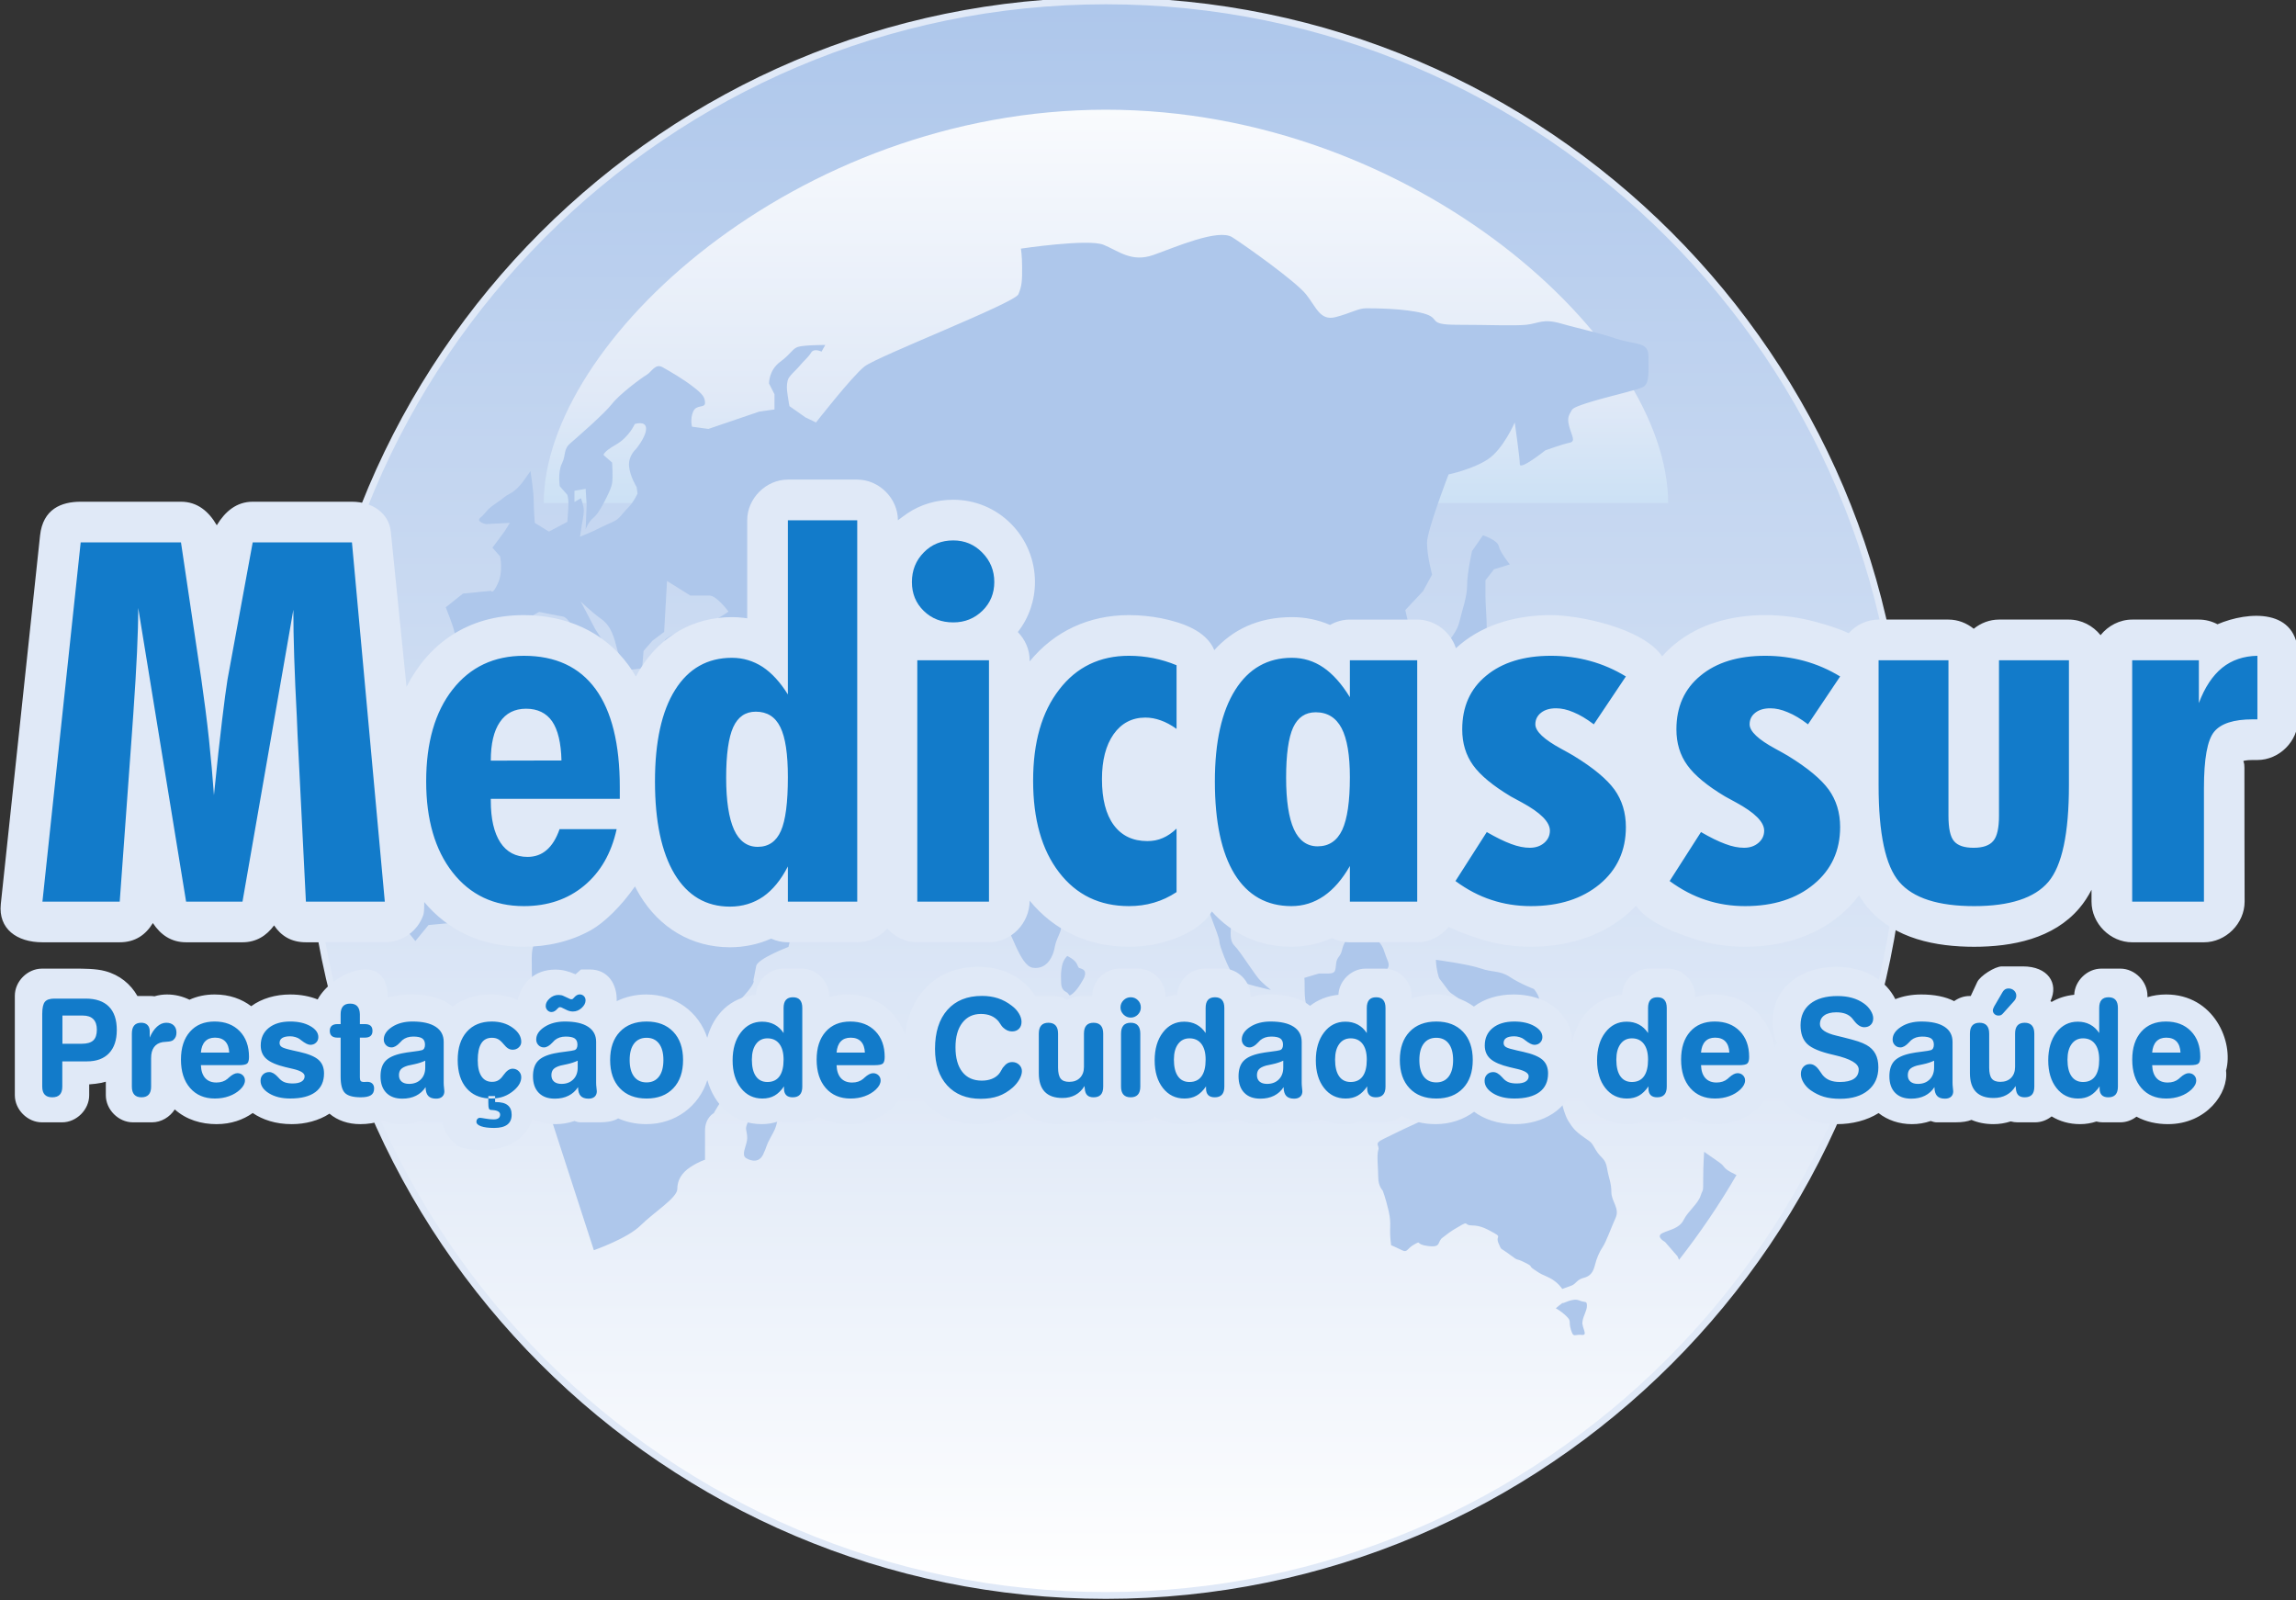 <?xml version="1.0" encoding="UTF-8" standalone="no"?>
<!-- Created with Inkscape (http://www.inkscape.org/) -->

<svg
   xmlns:dc="http://purl.org/dc/elements/1.1/"
   xmlns:cc="http://creativecommons.org/ns#"
   xmlns:rdf="http://www.w3.org/1999/02/22-rdf-syntax-ns#"
   xmlns:svg="http://www.w3.org/2000/svg"
   xmlns="http://www.w3.org/2000/svg"
   xmlns:sodipodi="http://sodipodi.sourceforge.net/DTD/sodipodi-0.dtd"
   xmlns:inkscape="http://www.inkscape.org/namespaces/inkscape"
   id="svg2"
   version="1.1"
   inkscape:version="0.91 r13725"
   xml:space="preserve"
   width="251.103"
   height="175"
   viewBox="0 0 251.103 175"
   sodipodi:docname="logo_cli_100.svg"><rect x="0" y="0" width="251.103" height="175" fill="#333333" stroke="none"/><defs
     id="defs6"><linearGradient
       x1="0"
       y1="0"
       x2="1"
       y2="0"
       gradientUnits="userSpaceOnUse"
       gradientTransform="matrix(-1.53e-5,235.24,235.24,1.53e-5,291.253,328.273)"
       spreadMethod="pad"
       id="linearGradient24"><stop
         style="stop-opacity:1;stop-color:#ffffff"
         offset="0"
         id="stop26" /><stop
         style="stop-opacity:1;stop-color:#e0e9f7"
         offset="0.316"
         id="stop28" /><stop
         style="stop-opacity:1;stop-color:#aec7eb"
         offset="1"
         id="stop30" /></linearGradient><clipPath
       clipPathUnits="userSpaceOnUse"
       id="clipPath38"><path
         d="m 0,841.89 595.276,0 L 595.276,0 0,0 0,841.89 Z"
         id="path40"
         inkscape:connector-curvature="0" /></clipPath><linearGradient
       x1="0"
       y1="0"
       x2="1"
       y2="0"
       gradientUnits="userSpaceOnUse"
       gradientTransform="matrix(0,68.018,68.018,0,291.24,489.426)"
       spreadMethod="pad"
       id="linearGradient58"><stop
         style="stop-opacity:1;stop-color:#cce1f5"
         offset="0"
         id="stop60" /><stop
         style="stop-opacity:1;stop-color:#e0e9f7"
         offset="0.223"
         id="stop62" /><stop
         style="stop-opacity:1;stop-color:#ffffff"
         offset="1"
         id="stop64" /></linearGradient><clipPath
       clipPathUnits="userSpaceOnUse"
       id="clipPath72"><path
         d="m 0,841.89 595.276,0 L 595.276,0 0,0 0,841.89 Z"
         id="path74"
         inkscape:connector-curvature="0" /></clipPath></defs><sodipodi:namedview
     pagecolor="#ffffff"
     bordercolor="#666666"
     borderopacity="1"
     objecttolerance="10"
     gridtolerance="10"
     guidetolerance="10"
     inkscape:pageopacity="0"
     inkscape:pageshadow="2"
     inkscape:window-width="1920"
     inkscape:window-height="1017"
     id="namedview4"
     showgrid="false"
     fit-margin-top="0"
     fit-margin-left="0"
     fit-margin-right="0"
     fit-margin-bottom="0"
     inkscape:zoom="1.7940585"
     inkscape:cx="54.959902"
     inkscape:cy="40.138722"
     inkscape:window-x="1912"
     inkscape:window-y="-2"
     inkscape:window-maximized="1"
     inkscape:current-layer="g10" /><g
     id="g10"
     inkscape:groupmode="layer"
     inkscape:label="Logo_Medicassur_vector (1)"
     transform="matrix(1.25,0,0,-1.25,-81.359,710.053)"><g
       id="g3420"
       transform="matrix(0.593,0,0,0.593,-10.856,233.799)"><g
         id="g12"><g
           id="g14"><g
             id="g20"><g
               id="g22"><path
                 inkscape:connector-curvature="0"
                 id="path32"
                 style="fill:url(#linearGradient24);stroke:none"
                 d="m 173.629,445.891 c 0,-64.783 52.837,-117.618 117.609,-117.618 l 0,0 c 64.799,0 117.639,52.835 117.639,117.618 l 0,0 c 0,64.785 -52.84,117.623 -117.639,117.623 l 0,0 c -64.772,0 -117.609,-52.838 -117.609,-117.623" /></g></g></g></g><g
         id="g34"><g
           clip-path="url(#clipPath38)"
           id="g36"><g
             transform="translate(291.238,328.273)"
             id="g42"><path
               inkscape:connector-curvature="0"
               id="path44"
               style="fill:none;stroke:#e0e9f7;stroke-width:1;stroke-linecap:butt;stroke-linejoin:miter;stroke-miterlimit:3.864;stroke-dasharray:none;stroke-opacity:1"
               d="m 0,0 c 64.799,0 117.639,52.834 117.639,117.617 0,64.785 -52.84,117.624 -117.639,117.624 -64.772,0 -117.609,-52.839 -117.609,-117.624 C -117.609,52.834 -64.772,0 0,0 Z" /></g></g></g><g
         id="g46"><g
           id="g48"><g
             id="g54"><g
               id="g56"><path
                 inkscape:connector-curvature="0"
                 id="path66"
                 style="fill:url(#linearGradient58);stroke:none"
                 d="m 208.291,489.425 165.897,0 c 0,23.732 -37.264,58.039 -82.95,58.039 l 0,0 c -45.689,0 -82.947,-34.307 -82.947,-58.039" /></g></g></g></g><g
         id="g68"><g
           clip-path="url(#clipPath72)"
           id="g70"><g
             transform="translate(241.857,408.218)"
             id="g76"><path
               inkscape:connector-curvature="0"
               id="path78"
               style="fill:#aec7eb;fill-opacity:1;fill-rule:evenodd;stroke:none"
               d="m 0,0 c 0,-0.41 -0.121,-1.149 -0.785,-2.052 -0.664,-0.943 -2.002,-1.927 -2.262,-2.312 -0.275,-0.409 -1,-1.338 -0.397,-2.063 0.602,-0.724 1.129,-0.792 0.999,-1.449 -0.132,-0.656 -1.274,-2.516 -1.274,-3.103 0,-0.589 0.337,-1.19 0.07,-2.173 -0.246,-0.986 -0.725,-1.914 0,-2.31 0.737,-0.41 1.859,-0.671 2.461,0.588 0.594,1.256 0.403,1.256 1.067,2.446 0.655,1.189 0.786,1.449 0.976,2.31 0.212,0.862 0.212,2.379 0.212,3.308 l 0,3.159 c 0,0.998 0.725,2.707 -0.129,3.307 C 0.069,0.258 0,0 0,0 m 63.673,9.526 c -0.128,-0.369 1.399,-1.256 2.165,-2.91 0.766,-1.64 0.766,-1.765 2.148,-3.297 1.41,-1.503 2.037,-2.773 3.048,-3.022 1.028,-0.259 0.767,-0.12 2.04,-0.12 1.268,0 1.776,-0.139 1.776,-0.139 L 75.985,2.2 c 0,0 -0.766,1.641 -2.032,2.269 -1.271,0.63 -1.14,0.507 -2.789,1.653 -1.648,1.135 -1.648,1.381 -2.916,1.766 -1.267,0.382 -1.903,0.63 -2.914,1.269 -1.025,0.631 -1.529,0.752 -1.661,0.369 m 14.978,1.641 c 0.135,-0.875 -0.125,-2.897 0.38,-4.293 0.507,-1.393 0.378,-2.023 2.038,-2.023 1.642,0 0.876,0.63 2.652,0 1.777,-0.629 3.677,-0.26 3.677,-0.26 0,0 1.012,0.125 1.012,1.531 0,1.381 -0.109,0.615 0.397,2.148 0.506,1.518 0.63,1.639 0.877,2.774 0.258,1.135 1.899,1.135 1.271,2.652 -0.644,1.518 -0.506,1.899 -1.396,2.898 -0.889,1.026 -1.903,1.776 -1.903,1.776 0,0 0,1.259 -0.884,0.633 -0.883,-0.633 -1.518,-1.643 -1.518,-1.643 0,0 -0.767,-0.875 -1.026,-2.023 -0.249,-1.134 -0.752,-1.012 -0.882,-2.023 -0.131,-1.012 0,-1.503 -1.15,-1.503 l -1.387,0 -2.158,-0.644 z m 19.411,2.666 c 0,0 0,-0.765 0.247,-1.9 0.259,-1.135 0.259,-0.766 1.147,-2.024 0.889,-1.269 0.63,-0.752 2.284,-2.021 1.655,-1.272 1.393,-1.151 3.062,-2.407 1.641,-1.259 1.136,-1.15 2.01,-1.518 0.902,-0.383 0.766,0.628 1.517,0.888 0.764,0.248 1.026,0 2.421,0 1.393,0 0.641,-0.382 2.282,-1.777 1.654,-1.38 1.913,-2.651 2.53,-3.418 0.643,-0.752 1.147,-1.503 1.79,-1.762 0.627,-0.261 -0.887,1.898 -0.887,1.898 0,0 -0.646,1.26 -1.52,2.653 -0.903,1.396 -0.644,1.26 -0.644,2.146 0,0.89 -0.885,2.912 -1.023,3.543 -0.109,0.627 -0.753,1.392 -0.753,1.392 0,0 -2.035,0.766 -3.551,1.778 -1.519,0.998 -2.531,0.629 -4.31,1.258 -1.791,0.627 -6.602,1.271 -6.602,1.271 M 75.86,-0.208 c 0.125,0.124 -0.506,-1.395 -0.506,-1.395 0,0 0.371,-0.244 1.137,-1.134 0.765,-0.887 1.776,-2.022 3.047,-3.034 1.271,-1 0.891,-0.124 1.9,-0.124 l 3.816,0 c 1.886,0 0.635,0.384 1.645,1.382 1.006,1.024 1.511,-0.246 2.277,-0.246 0.766,0 4.319,1.27 4.319,1.27 l 2.148,1.383 -1.381,0.135 c 0,0 -1.533,-0.135 -5.852,-0.396 -4.305,-0.245 -0.369,0 -1.769,-0.507 -1.387,-0.49 -2.92,0 -5.065,0 -2.167,0 -2.167,1.027 -2.167,1.027 l -3.549,1.639 z m 15.599,-28.064 c 0,0 0.89,-0.381 1.654,-0.764 0.753,-0.369 0.643,0.259 1.779,0.89 1.148,0.625 0,0 2.022,-0.249 2.037,-0.258 1.272,0.628 2.159,1.257 0.889,0.643 0.889,0.767 2.42,1.64 1.518,0.905 0.63,0.14 1.902,0.14 1.269,0 2.161,-0.509 3.293,-1.137 1.136,-0.643 0.124,-0.395 0.629,-1.516 0.507,-1.149 0.138,-0.508 1.657,-1.655 1.516,-1.136 0.627,-0.37 2.157,-1.136 1.532,-0.752 0.371,-0.383 1.532,-1.135 1.121,-0.765 0.874,-0.517 2.146,-1.147 1.272,-0.628 1.9,-1.642 1.9,-1.642 0,0 0.752,0.262 1.395,0.508 0.64,0.258 0.764,0.887 1.791,1.134 1.012,0.261 1.381,0.89 1.642,1.899 0.244,1.012 0.639,1.902 1.146,2.666 0.505,0.752 1.27,2.9 1.901,4.293 0.629,1.395 -0.631,2.408 -0.631,3.787 0,1.395 -0.396,2.036 -0.64,3.54 -0.26,1.519 -0.891,1.396 -1.641,2.654 -0.765,1.269 -0.518,1.01 -1.777,1.898 -1.273,0.892 -1.668,1.398 -2.296,2.407 -0.644,1.011 -1.134,3.418 -1.134,3.418 0,0 -0.768,1.38 -1.52,2.53 -0.765,1.118 -0.507,1.255 -1.026,1.886 -0.503,0.63 -0.382,-0.631 -0.382,-0.631 0,0 -0.259,-0.383 -0.368,-2.266 -0.137,-1.901 -0.137,-1.273 -0.397,-2.286 -0.247,-1.012 -0.629,-0.381 -1.381,-0.246 -0.767,0.126 -0.52,0.877 -0.52,1.517 0,0.631 -0.506,1.384 -0.642,2.026 -0.108,0.628 -0.874,0.246 -2.271,0.997 -1.406,0.766 -0.244,-0.125 -2.787,-0.751 -2.541,-0.63 -0.369,-0.767 -1.394,-1.9 -1.011,-1.125 -0.904,-0.249 -2.68,0.135 -1.777,0.369 -0.368,-0.26 -2.391,-1.147 -2.039,-0.877 -0.52,-0.631 -1.272,-2.149 -0.767,-1.517 -0.643,-0.751 -1.791,-1.256 -1.133,-0.506 -3.801,-1.776 -5.332,-2.542 -1.504,-0.751 -0.493,-0.876 -0.752,-1.64 -0.246,-0.752 0,-2.776 0,-4.049 0,-1.257 0.643,-1.897 0.643,-1.897 0,0 0.382,-0.879 0.888,-3.022 0.493,-2.145 0,-2.406 0.369,-5.059 m 25.344,-8.528 c 0,-0.125 1.436,0.762 2.367,0.395 0.904,-0.395 1.177,0 1.177,-0.792 0,-0.781 -0.535,-1.437 -0.658,-2.353 -0.137,-0.902 0.915,-2.091 -0.137,-1.953 -1.05,0.12 -1.177,-0.52 -1.573,0.779 -0.38,1.311 0.138,1.174 -0.654,1.967 -0.782,0.779 -1.573,1.176 -1.573,1.176 0,0 1.051,0.902 1.051,0.781 m 25.609,18.876 c -2.531,-4.36 -5.373,-8.543 -8.476,-12.509 l -0.232,0.534 -1.834,2.105 c 0,0 -1.448,0.781 -0.395,1.299 1.052,0.519 2.488,0.656 3.143,1.955 0.655,1.298 2.094,2.353 2.486,3.526 0.396,1.176 0.396,0.384 0.396,2.491 0,2.078 0.141,4.03 0.141,4.03 0,0 1.298,-0.916 2.228,-1.557 0.917,-0.656 0.521,-0.792 1.694,-1.437 0.345,-0.192 0.615,-0.313 0.849,-0.437 m -169.795,95.268 0.146,3.61 -0.146,2.352 -1.652,-0.274 0,-1.668 0.956,0.561 c 0,0 0.424,-1.108 0.424,-1.805 0,-0.697 -0.285,-2.077 -0.285,-2.077 l -0.276,-1.806 1.947,0.835 c 0,0 1.963,0.971 2.933,1.38 0.973,0.424 1.382,1.258 2.215,2.078 0.841,0.834 1.394,2.092 1.394,2.092 l -0.135,0.957 c 0,0 -0.972,1.529 -1.115,3.061 -0.144,1.517 0.984,2.504 0.984,2.504 0,0 1.524,1.79 1.524,3.047 0,1.244 -1.666,0.682 -1.666,0.682 0,0 -0.842,-1.939 -2.791,-3.048 -1.94,-1.106 -1.81,-1.531 -1.81,-1.531 l 1.258,-1.107 c 0,0 0.142,-2.079 0,-3.047 -0.145,-0.972 -1.388,-3.186 -1.388,-3.186 0,0 -0.698,-1.381 -1.403,-1.941 -0.704,-0.561 -1.114,-1.669 -1.114,-1.669 m 121.056,-26.152 2.515,0.712 c 0,0 0.549,2.337 1.095,3.226 0.521,0.891 0.709,0 2.324,-0.178 1.625,-0.191 2.173,0.713 3.965,1.969 1.804,1.258 1.996,2.338 1.996,2.338 l 0,3.39 c 0,1.627 -0.192,3.581 -0.192,4.84 l 0,2.336 1.258,1.613 2.34,0.724 c 0,0 -1.453,1.794 -1.631,2.681 -0.163,0.902 -2.335,1.613 -2.335,1.613 l -1.613,-2.323 c 0,0 -0.725,-3.228 -0.725,-5.017 0,-1.791 -0.711,-3.583 -1.079,-5.195 -0.359,-1.626 -1.246,-2.529 -2.695,-4.498 -1.448,-1.968 -1.259,-1.421 -2.352,-3.402 -1.066,-1.971 -2.871,-4.829 -2.871,-4.829 m -3.84,-9.582 c 0,0 -0.876,-0.792 -0.876,-1.324 0,-0.52 -0.096,-1.916 -0.096,-2.449 0,-0.532 0.534,-0.613 1.067,-0.178 0.521,0.439 1.588,0.795 1.588,1.314 0,0.532 0.082,1.489 0.082,1.489 l -0.082,1.683 -1.683,-0.535 z m 2.12,-5.178 c 0,0 -0.537,-1.056 -0.537,-1.573 0,-0.535 0.276,-1.942 0.276,-2.545 0,-0.614 -0.176,-2.911 -0.176,-2.911 l 0.709,2.815 c 0,0 0.355,0.521 0.793,-0.094 0.437,-0.603 0.78,0 0.956,-1.053 0.179,-1.052 -0.081,-1.217 0.615,-2.269 0.714,-1.052 1.054,-2.379 1.41,-1.052 0.356,1.311 0.517,1.571 0,2.269 -0.521,0.695 -0.877,1.23 -1.587,2.377 -0.696,1.149 -0.696,0.343 -1.052,1.49 -0.342,1.136 -0.342,2.201 -0.342,2.201 l -1.065,0.345 z M 42.805,12.343 c -0.095,-0.779 -0.04,-1.34 -0.04,-1.722 0,-0.466 0.053,-1.202 0.717,-1.518 0.664,-0.342 0.259,-0.862 1.067,-0.193 0.786,0.657 1.592,2.242 1.592,2.242 0,0 0.362,0.725 0.026,1.109 -0.041,0.054 -0.095,0.095 -0.157,0.137 -0.594,0.342 -0.594,0 -0.868,0.724 -0.273,0.739 -1.462,1.272 -1.462,1.272 0,0 -0.594,-0.467 -0.794,-1.532 -0.04,-0.191 -0.068,-0.355 -0.081,-0.519 m 78.168,94.201 c 1.246,-0.327 2.489,-0.669 3.746,-1.094 2.818,-0.916 4.705,-0.369 4.705,-2.597 0,-2.254 0.176,-3.936 -0.752,-4.497 -0.276,-0.177 -1.273,-0.451 -2.517,-0.793 -3.009,-0.793 -7.612,-1.926 -8.009,-2.584 -0.561,-0.929 -0.74,-1.298 -0.369,-2.611 0.369,-1.312 0.94,-2.064 0,-2.256 -0.945,-0.177 -3.569,-1.121 -3.569,-1.121 0,0 -3.76,-2.992 -3.76,-2.051 0,0.93 -0.751,6.166 -0.751,6.166 0,0 -1.683,-3.923 -3.953,-5.427 -2.241,-1.489 -5.808,-2.24 -5.808,-2.24 0,0 -3.184,-8.231 -3.184,-10.104 0,-1.86 0.749,-4.674 0.749,-4.674 l -1.327,-2.433 -2.625,-2.803 0.74,-3.186 c 0,0 0.944,-1.873 0.766,-2.801 -0.192,-0.945 -3.2,-3.378 -3.2,-3.378 0,0 0.943,3.554 -0.19,4.675 -1.123,1.135 -1.123,2.256 -2.612,0.944 -1.517,-1.313 -1.887,-0.752 -1.887,-2.241 0,-1.505 3.008,-6.18 3.376,-7.669 0.384,-1.504 -0.19,-6.002 -0.19,-6.002 0,0 -1.831,-4.663 -2.365,-5.579 -0.519,-0.916 -1.956,-2.611 -2.748,-2.994 -0.78,-0.394 -0.78,-1.298 -3.152,-1.832 -2.342,-0.518 -4.054,-0.518 -4.968,-0.518 l -3.14,0 c 0,0 2.483,-7.054 2.483,-8.091 0,-1.04 -0.656,-4.048 -1.044,-4.705 -0.392,-0.642 -1.697,-3.787 -1.697,-3.787 l -1.052,-1.818 -4.724,4.568 c 0,0 -0.123,-1.436 -0.123,-2.215 0,-0.794 -0.259,-2.093 0.52,-2.874 0.245,-0.245 0.608,-0.708 1.012,-1.27 0.914,-1.284 2.07,-3.019 2.529,-3.567 0.642,-0.766 1.838,-1.694 1.838,-1.694 0,0 -4.325,0.928 -5.119,1.572 -0.438,0.367 -1.17,1.829 -1.723,3.184 -0.429,1.081 -0.766,2.079 -0.766,2.42 0,0.793 -2.228,5.742 -2.228,6.918 0,1.189 -2.214,5.358 -2.887,6.275 -0.641,0.902 -2.091,1.954 -3.402,2.61 -1.312,0.643 -1.825,1.556 -3.799,1.556 -1.97,0 -3.664,0 -4.315,-0.517 -0.663,-0.519 -2.228,-3.649 -2.892,-4.566 -0.641,-0.913 -2.745,-3.786 -2.745,-3.786 0,0 -1.316,-0.535 -1.437,-1.437 -0.137,-0.915 0.389,-3.129 0.389,-4.17 0,-1.065 0,-1.189 -0.526,-2.351 -0.507,-1.177 -0.383,-1.448 -0.656,-2.228 -0.26,-0.779 -1.052,-2.473 -3.007,-2.214 -1.969,0.26 -3.273,5.876 -4.715,7.559 -1.438,1.711 -3.406,7.189 -3.406,7.189 l -0.65,4.309 -6.816,0.124 c 0,0 1.833,2.088 1.568,3.402 -0.261,1.3 -2.1,2.734 -2.1,2.734 l -5.496,2.092 c 0,0 -2.967,0.616 -4.859,0.794 -1.894,0.162 -3.451,-0.699 -4.149,0.162 -0.683,0.862 -5.872,4.307 -5.872,4.307 0,0 -2.234,-2.926 -1.02,-3.95 1.19,-1.04 2.928,-0.697 4.317,-2.078 1.372,-1.368 1.721,-2.066 2.924,-2.066 1.21,0 2.599,-0.341 2.599,-0.341 0,0 -2.25,-2.926 -4.151,-4.128 C 4.874,31.579 3.671,30.88 2.64,30.183 1.601,29.499 -1.853,27.952 -1.853,27.952 c 0,0 0.173,3.434 -0.683,4.636 -0.866,1.202 -2.775,2.928 -3.799,4.483 -1.041,1.533 -3.289,3.789 -3.807,4.813 -0.506,1.027 -2.597,4.306 -2.597,4.306 0,0 -0.329,-0.861 0,-2.078 0.355,-1.201 3.63,-6.699 3.63,-6.699 l 2.248,-3.623 2.772,-3.607 0.687,-2.408 2.405,-2.227 c 0,0 2.598,-1.38 2.775,-0.52 0.171,0.848 3.096,1.887 3.096,1.887 0,0 0.704,-1.367 -0.164,-3.445 C 4.457,22.911 4.197,22.063 3.925,21.132 3.228,18.714 2.544,15.734 2.544,15.734 c 0,0 -4.538,-1.723 -4.758,-2.803 -0.219,-1.067 -0.424,-2.147 -0.424,-2.147 0,0 0.424,-0.219 -1.298,-2.16 -1.723,-1.928 -4.756,-3.431 -3.663,-4.728 1.073,-1.287 3.225,-3.009 2.793,-4.514 -0.428,-1.502 0.651,-2.581 -1.073,-4.512 -1.72,-1.938 -2.597,-3.662 -2.597,-3.662 0,0 -1.296,-0.643 -1.296,-2.584 l 0,-4.292 c 0,0 -0.849,-0.231 -2.162,-1.08 -1.298,-0.86 -1.927,-1.94 -1.927,-3.238 0,-1.285 -3.458,-3.435 -5.409,-5.361 -1.939,-1.939 -6.902,-3.664 -6.902,-3.664 l -6.909,21.285 c 0,0 0.217,1.299 0.859,3.022 0.643,1.723 1.299,2.584 0,4.306 -1.298,1.708 -1.509,0.862 -1.298,2.585 0.217,1.709 -1.729,6.013 -1.729,7.093 0,1.08 -0.206,4.949 0,6.018 0.226,1.078 1.086,2.8 -2.372,3.444 -3.446,0.641 -5.387,0.641 -7.131,0.641 -1.722,0 -5.815,-0.425 -5.815,-0.425 l -1.943,-2.364 c 0,0 -7.996,9.884 -7.996,10.978 0,1.066 -0.219,6.218 0.218,7.944 0.438,1.734 0.876,5.166 2.373,6.669 1.518,1.503 4.312,4.949 4.312,4.949 0,0 1.949,4.524 3.241,5.168 1.299,0.641 3.458,2.583 4.538,3.224 1.072,0.63 1.723,1.723 1.723,1.723 0,0 3.241,-0.436 5.189,-0.654 1.681,-0.178 4.689,-0.206 5.441,-0.206 l 0.168,0 0.138,-0.699 0.726,-3.828 0,-1.064 1.873,-0.151 0.929,-0.068 1.941,-3.226 c 0,0 1.722,0.218 2.815,1.501 1.08,1.299 -0.219,2.149 1.942,1.299 2.154,-0.874 2.596,-0.874 4.539,-0.874 1.942,0 3.888,-0.86 3.888,-0.86 l 1.505,1.079 3.452,1.724 1.079,1.49 -0.216,4.319 -3.665,-1.286 -3.891,1.504 -0.432,1.709 1.076,2.16 c 0,0 1.523,1.285 4.107,1.709 2.598,0.438 5.188,2.377 5.188,2.377 0,0 -1.735,2.365 -2.808,2.365 l -2.817,0 -3.444,2.149 -0.425,-7.52 -1.734,-1.299 -1.301,-1.503 -0.211,-2.583 -1.941,-0.218 c 0,0 -1.299,1.298 -1.742,3.019 -0.425,1.709 -0.849,3.447 -2.368,4.512 -1.504,1.078 -3.021,2.584 -3.021,2.584 l 2.147,-4.088 1.968,-3.008 -1.094,-1.299 -3.021,-1.502 -1.516,1.08 2.166,0.203 0.937,0.219 c 0,0 0.501,0.588 0.252,1.026 -0.252,0.411 -0.84,1.258 -1.36,1.86 -0.506,0.574 -1.941,2.188 -1.941,2.188 0,0 -0.601,0.997 -1.175,1.092 -0.602,0.082 -3.478,0.67 -3.478,0.67 0,0 -1.157,-0.547 -1.868,-1.175 -0.13,-0.11 -0.246,-0.233 -0.334,-0.34 -0.583,-0.753 -1.691,-2.284 -2.112,-2.613 -0.424,-0.343 -1.182,-1.354 -1.779,-1.682 -0.594,-0.342 -1.775,-0.602 -2.542,-0.602 -0.752,0 -2.351,0.084 -2.351,0.084 0,0 -1.443,2.705 -1.53,3.375 -0.083,0.685 -1.273,3.637 -1.273,3.637 l 2.542,2.023 4.143,0.411 c 0,0 0.205,-0.67 1.011,1.093 0.808,1.736 0.328,3.977 0.328,3.977 l -1.134,1.285 1.765,2.378 0.806,1.286 -3.528,-0.178 c 0,0 -1.587,0.328 -0.794,0.971 0.794,0.629 0.794,1.122 2.23,2.065 1.441,0.957 1.135,0.957 2.092,1.449 0.518,0.246 1.041,0.738 1.416,1.148 0.307,0.327 0.496,0.602 0.496,0.602 l 1.129,1.586 c 0,0 0.472,-3.036 0.472,-4.307 0,-1.272 0.163,-3.336 0.163,-3.336 l 2.079,-1.286 2.72,1.436 c 0,0 0.164,1.914 0.164,2.708 0,0.806 -0.164,1.284 -0.164,1.284 l -1.114,1.272 c 0,0 -0.32,2.078 0.322,3.349 0.636,1.27 0.155,2.079 1.283,3.021 1.115,0.97 4.952,4.306 6.078,5.742 1.115,1.449 4.313,3.828 5.12,4.305 0.806,0.48 1.285,1.751 2.392,1.12 1.135,-0.64 3.048,-1.748 4.485,-2.869 1.448,-1.107 1.751,-1.586 1.751,-2.392 0,-0.807 -1.267,-0.164 -1.751,-1.271 -0.478,-1.122 -0.165,-2.228 -0.165,-2.228 l 2.413,-0.33 7.512,2.558 2.242,0.314 0,2.242 -0.807,1.585 c 0,0 -0.047,1.943 1.628,3.185 1.674,1.243 1.804,1.942 2.638,2.216 0.833,0.285 4.035,0.285 4.035,0.285 l -0.556,-0.982 c 0,0 -1.101,0.56 -1.531,-0.139 C 5.47,102.717 4.771,102.17 4.212,101.486 3.658,100.791 2.544,99.942 2.414,99.259 2.27,98.562 2.27,98.151 2.414,97.166 2.544,96.21 2.687,95.512 2.687,95.512 l 2.372,-1.667 1.545,-0.739 c 0,0 5.263,6.741 7.136,8.245 1.88,1.502 22.146,9.349 22.723,10.662 0.551,1.313 0.551,2.064 0.551,3.924 0,1.873 -0.183,2.814 -0.183,2.814 0,0 9.959,1.49 12.209,0.561 2.261,-0.942 4.142,-2.624 7.328,-1.502 3.183,1.121 9.574,3.935 11.646,2.623 2.064,-1.313 9.392,-6.547 10.889,-8.42 1.504,-1.873 2.056,-3.924 4.312,-3.377 2.256,0.574 3.384,1.312 4.512,1.312 1.123,0 5.633,0 8.447,-0.738 2.831,-0.752 0.37,-1.695 5.073,-1.695 4.703,0 8.257,-0.178 10.144,0 1.872,0.205 2.434,0.943 5.074,0.205 1.461,-0.424 2.979,-0.78 4.508,-1.176" /></g><g
             transform="translate(179.993,489.63)"
             id="g80"><path
               inkscape:connector-curvature="0"
               id="path82"
               style="fill:#e0e9f7;fill-opacity:1;fill-rule:nonzero;stroke:none"
               d="m 0,0 c 2.988,0 5.456,-1.673 5.733,-4.414 l 2.319,-22.889 c 3.183,6.222 8.875,10.574 17.317,10.574 6.127,0 11.742,-2.35 15.422,-7.369 0.397,-0.546 0.763,-1.11 1.101,-1.69 0.216,0.408 0.448,0.809 0.695,1.203 3.003,4.787 7.808,7.559 13.482,7.559 0.594,0 1.179,-0.037 1.754,-0.108 l 0.494,-0.069 0,0.525 0,13.941 c 0,3.226 2.774,6 6,6 l 10.235,0 c 3.226,0 6,-2.774 6,-6 0.441,0.318 0.906,0.686 1.397,1.019 1.996,1.35 4.372,2.01 6.773,2.01 3.219,0 6.287,-1.276 8.543,-3.576 2.263,-2.285 3.507,-5.352 3.507,-8.565 0,-2.691 -0.887,-5.282 -2.528,-7.375 1.07,-1.091 1.745,-2.573 1.745,-4.164 l 0,-0.169 c 3.672,4.496 8.811,6.828 14.649,6.828 1.599,0 3.197,-0.159 4.767,-0.463 3.008,-0.617 6.614,-1.791 7.832,-4.702 2.671,2.965 6.393,4.868 11.451,4.868 1.928,0 3.85,-0.383 5.619,-1.154 0.888,0.511 1.904,0.792 2.93,0.792 l 9.935,0 c 2.609,0 4.922,-1.813 5.712,-4.213 0.21,0.192 0.427,0.379 0.65,0.563 3.741,3.102 8.592,4.309 13.375,4.309 3.961,0 13.453,-1.823 16.405,-6.077 0.548,0.623 1.153,1.209 1.816,1.754 3.741,3.115 8.602,4.323 13.392,4.323 2.477,0 4.952,-0.323 7.342,-0.971 1.518,-0.418 3.324,-0.926 4.959,-1.699 1.112,1.224 2.703,2.011 4.422,2.011 l 10.308,0 c 1.388,0 2.692,-0.513 3.728,-1.355 1.036,0.842 2.34,1.355 3.728,1.355 l 10.318,0 c 1.85,0 3.552,-0.912 4.666,-2.299 1.115,1.387 2.817,2.299 4.667,2.299 l 9.837,0 c 0.956,0 1.905,-0.243 2.748,-0.691 4.575,1.955 11.888,2.394 11.888,-4.65 l 0,-9.376 c 0,-3.228 -2.774,-6 -6,-6 l -0.355,0 -0.353,0 c -1.014,0 -1.341,-0.144 -1.356,-0.152 -0.039,-0.107 0.16,-0.148 0.149,-0.984 -0.014,-0.876 0.029,-19.757 0.029,-19.757 0,-3.227 -2.773,-6 -6,-6 l -10.587,0 c -3.226,0 -6,2.773 -6,6 l 0,1.75 c -0.5,-0.977 -1.092,-1.89 -1.792,-2.716 -3.814,-4.502 -9.91,-5.695 -15.529,-5.695 -5.624,0 -11.729,1.168 -15.578,5.642 -0.532,0.614 -0.996,1.27 -1.406,1.961 -0.797,-1.084 -1.741,-2.083 -2.822,-2.979 -3.915,-3.263 -8.953,-4.624 -13.982,-4.624 -2.601,0 -5.202,0.388 -7.672,1.208 -4.577,1.484 -7.188,3.067 -8.423,4.848 -0.473,-0.501 -0.98,-0.98 -1.523,-1.432 -3.926,-3.255 -8.959,-4.624 -13.995,-4.624 -2.6,0 -5.201,0.388 -7.671,1.208 -1.384,0.448 -2.975,0.987 -4.447,1.729 -1.115,-1.374 -2.807,-2.276 -4.648,-2.276 l -9.935,0 c -0.915,0 -1.823,0.224 -2.639,0.635 -1.874,-0.86 -3.925,-1.296 -5.986,-1.296 -4.673,0 -8.771,1.863 -11.739,5.206 -1.388,-2.325 -4.351,-3.727 -6.855,-4.452 -1.745,-0.517 -3.563,-0.754 -5.38,-0.754 -5.842,0 -10.967,2.317 -14.649,6.803 0,-3.369 -2.773,-6.142 -6,-6.142 l -10.576,0 c -1.725,0 -3.319,0.792 -4.431,2.022 -1.111,-1.23 -2.707,-2.022 -4.43,-2.022 l -10.235,0 c -0.845,0 -1.703,0.188 -2.47,0.544 -1.907,-0.858 -3.989,-1.279 -6.077,-1.279 -5.683,0 -10.411,2.894 -13.32,7.72 -0.246,0.412 -0.476,0.832 -0.693,1.258 -2.006,-2.896 -4.537,-5.359 -6.497,-6.453 -3.016,-1.684 -6.451,-2.451 -9.891,-2.451 -6.472,0 -11.344,2.58 -14.702,6.6 0.003,-0.953 -0.038,-1.61 -0.133,-1.892 -0.816,-2.419 -3.142,-4.047 -5.685,-4.047 l -11.641,0 c -2.184,0 -3.678,0.963 -4.695,2.491 -1.112,-1.508 -2.614,-2.491 -4.662,-2.491 l -8.32,0 c -2.192,0 -3.762,1.106 -4.904,2.837 -1.053,-1.732 -2.605,-2.837 -4.89,-2.837 l -11.403,0 c -3.787,0 -6.529,1.995 -6.141,5.645 l 5.788,54.346 C -45.6,-1.068 -42.866,0 -40.022,0 l 14.797,0 c 2.428,0 4.107,-1.439 5.283,-3.473 1.227,2.032 2.923,3.473 5.298,3.473 L 0,0 Z" /></g><path
             inkscape:connector-curvature="0"
             id="path84"
             style="fill:#127bca;fill-opacity:1;fill-rule:evenodd;stroke:none"
             d="m 263.406,430.632 10.576,0 0,35.61 -10.576,0 0,-35.61 z m 63.824,30.154 c -1.22,1.993 -2.532,3.45 -3.925,4.397 -1.395,0.946 -2.929,1.421 -4.623,1.421 -3.593,0 -6.383,-1.583 -8.379,-4.759 -1.993,-3.175 -2.992,-7.661 -2.992,-13.477 0,-5.966 0.975,-10.538 2.906,-13.677 1.943,-3.137 4.743,-4.72 8.388,-4.72 1.739,0 3.338,0.498 4.776,1.482 1.448,0.996 2.734,2.479 3.849,4.435 l 0,-5.256 9.935,0 0,35.61 -9.935,0 0,-5.456 z m -1.126,-19.567 c -0.76,-1.608 -1.963,-2.429 -3.636,-2.429 -1.554,0 -2.736,0.848 -3.497,2.517 -0.76,1.68 -1.149,4.222 -1.149,7.609 0,3.412 0.344,5.879 1.031,7.399 0.698,1.507 1.813,2.253 3.337,2.253 1.716,0 2.994,-0.784 3.82,-2.353 0.813,-1.569 1.22,-3.973 1.22,-7.225 0,-3.561 -0.375,-6.14 -1.126,-7.771 m -31.473,25.682 c -4.289,0 -7.734,-1.655 -10.286,-4.983 -2.575,-3.312 -3.85,-7.795 -3.85,-13.438 0,-5.705 1.275,-10.212 3.828,-13.526 2.554,-3.326 5.986,-4.983 10.308,-4.983 1.289,0 2.522,0.163 3.69,0.51 1.171,0.337 2.285,0.861 3.336,1.558 l 0,9.367 c -0.653,-0.623 -1.33,-1.097 -2.048,-1.395 -0.698,-0.313 -1.459,-0.448 -2.262,-0.448 -2.125,0 -3.787,0.784 -4.956,2.365 -1.169,1.595 -1.739,3.848 -1.739,6.776 0,2.777 0.57,4.995 1.717,6.628 1.158,1.63 2.724,2.452 4.687,2.452 0.761,0 1.503,-0.137 2.265,-0.411 0.748,-0.262 1.533,-0.684 2.336,-1.258 l 0,9.391 c -1.136,0.473 -2.273,0.81 -3.431,1.047 -1.161,0.224 -2.349,0.348 -3.595,0.348 m 63.014,-7.747 c 0.801,0 1.66,-0.186 2.583,-0.586 0.922,-0.373 1.919,-0.97 2.993,-1.779 l 4.73,7.062 c -1.695,1.034 -3.466,1.792 -5.289,2.291 -1.822,0.498 -3.744,0.759 -5.76,0.759 -4.002,0 -7.199,-0.983 -9.559,-2.94 -2.37,-1.941 -3.538,-4.582 -3.538,-7.921 0,-2.042 0.537,-3.798 1.598,-5.28 1.073,-1.494 2.929,-3.028 5.569,-4.61 0.383,-0.211 0.929,-0.509 1.65,-0.896 2.748,-1.496 4.119,-2.877 4.119,-4.149 0,-0.72 -0.28,-1.318 -0.837,-1.804 -0.568,-0.487 -1.277,-0.723 -2.134,-0.723 -0.815,0 -1.737,0.175 -2.756,0.561 -1.009,0.373 -2.213,0.959 -3.585,1.757 l -4.622,-7.226 c 1.705,-1.256 3.474,-2.191 5.322,-2.789 1.832,-0.611 3.772,-0.91 5.803,-0.91 4.181,0 7.561,1.085 10.159,3.238 2.572,2.143 3.86,4.957 3.86,8.42 0,2.129 -0.569,3.973 -1.683,5.531 -1.138,1.557 -3.123,3.213 -5.977,4.958 -0.439,0.261 -1.061,0.622 -1.855,1.045 -2.553,1.383 -3.842,2.591 -3.842,3.626 0,0.709 0.291,1.281 0.851,1.718 0.556,0.435 1.296,0.647 2.2,0.647 m 31.61,0 c 0.804,0 1.662,-0.186 2.585,-0.586 0.923,-0.373 1.921,-0.97 2.982,-1.779 l 4.741,7.062 c -1.694,1.034 -3.475,1.792 -5.287,2.291 -1.835,0.498 -3.756,0.759 -5.76,0.759 -4.014,0 -7.21,-0.983 -9.561,-2.94 -2.368,-1.941 -3.549,-4.582 -3.549,-7.921 0,-2.042 0.537,-3.798 1.609,-5.28 1.073,-1.494 2.919,-3.028 5.567,-4.61 l 1.641,-0.896 c 2.748,-1.496 4.131,-2.877 4.131,-4.149 0,-0.72 -0.279,-1.318 -0.847,-1.804 -0.569,-0.487 -1.267,-0.723 -2.125,-0.723 -0.825,0 -1.748,0.175 -2.756,0.561 -1.03,0.373 -2.221,0.959 -3.593,1.757 l -4.625,-7.226 c 1.717,-1.256 3.487,-2.191 5.332,-2.789 1.834,-0.611 3.777,-0.91 5.804,-0.91 4.182,0 7.563,1.085 10.147,3.238 2.586,2.143 3.872,4.957 3.872,8.42 0,2.129 -0.567,3.973 -1.685,5.531 -1.136,1.557 -3.131,3.213 -5.974,4.958 -0.449,0.261 -1.061,0.622 -1.857,1.045 -2.562,1.383 -3.839,2.591 -3.839,3.626 0,0.709 0.28,1.281 0.848,1.718 0.557,0.435 1.298,0.647 2.199,0.647 m -144.944,2.043 c -1.126,1.807 -2.37,3.163 -3.722,4.061 -1.372,0.884 -2.875,1.346 -4.526,1.346 -3.616,0 -6.415,-1.583 -8.399,-4.747 -1.974,-3.15 -2.962,-7.647 -2.962,-13.489 0,-5.903 0.966,-10.45 2.886,-13.663 1.931,-3.202 4.656,-4.809 8.175,-4.809 1.844,0 3.475,0.5 4.901,1.471 1.405,0.984 2.629,2.465 3.647,4.457 l 0,-5.192 10.234,0 0,56.261 -10.234,0 0,-25.696 z m -1.029,-20.129 c -0.688,-1.568 -1.835,-2.353 -3.421,-2.353 -1.557,0 -2.737,0.859 -3.498,2.541 -0.763,1.707 -1.158,4.247 -1.158,7.66 0,3.438 0.353,5.928 1.039,7.448 0.699,1.532 1.803,2.292 3.336,2.292 1.664,0 2.877,-0.76 3.615,-2.279 0.751,-1.508 1.116,-3.974 1.116,-7.387 0,-3.724 -0.342,-6.376 -1.029,-7.922 m 212.651,24.065 c -1.425,-1.158 -2.575,-2.889 -3.443,-5.206 l 0,6.315 -9.837,0 0,-35.61 10.587,0 0,16.727 c 0,4.334 0.495,7.1 1.503,8.332 0.996,1.221 2.896,1.833 5.675,1.833 l 0.708,0 0,9.377 c -2.028,-0.037 -3.767,-0.622 -5.193,-1.768 M 165.35,483.63 161.633,463.402 c -0.208,-1.296 -0.477,-3.301 -0.799,-6.004 -0.332,-2.69 -0.73,-6.389 -1.201,-11.06 -0.193,2.665 -0.435,5.418 -0.735,8.233 -0.3,2.814 -0.681,5.754 -1.122,8.831 l -3.007,20.228 -14.798,0 -5.644,-52.998 11.403,0 1.776,24.462 0.241,3.413 c 0.471,6.701 0.714,11.857 0.714,15.457 l 7.063,-43.332 8.32,0 7.504,43.059 c 0,-4.124 0.17,-9.405 0.513,-15.832 0.055,-1.17 0.086,-2.043 0.108,-2.616 l 1.232,-24.611 11.641,0 -4.849,52.998 -14.643,0 z m 40.012,-16.729 c -4.408,0 -7.917,-1.655 -10.522,-4.983 -2.597,-3.312 -3.895,-7.833 -3.895,-13.55 0,-5.618 1.298,-10.1 3.895,-13.414 2.605,-3.326 6.114,-4.983 10.522,-4.983 3.508,0 6.479,1.008 8.892,3.013 2.414,2.006 4.013,4.785 4.795,8.346 l -8.421,0 c -0.482,-1.382 -1.114,-2.402 -1.898,-3.075 -0.784,-0.687 -1.726,-1.022 -2.832,-1.022 -1.738,0 -3.08,0.71 -4.011,2.129 -0.933,1.433 -1.408,3.488 -1.408,6.141 l 0,0.299 19.033,0 0,1.706 c 0,6.378 -1.192,11.211 -3.574,14.486 -2.392,3.264 -5.91,4.907 -10.576,4.907 m -4.883,-15.468 c 0,2.491 0.443,4.383 1.343,5.692 0.88,1.307 2.177,1.967 3.862,1.967 1.705,0 2.992,-0.635 3.85,-1.868 0.847,-1.245 1.309,-3.163 1.374,-5.767 l -10.429,-0.024 z m 222.523,-8.109 c 0,-1.804 -0.27,-3.064 -0.836,-3.724 -0.559,-0.686 -1.534,-1.022 -2.92,-1.022 -1.372,0 -2.336,0.323 -2.885,0.985 -0.556,0.646 -0.815,1.905 -0.815,3.761 l 0,22.918 -10.308,0 0,-18.448 c 0,-7.136 1.009,-11.894 3.058,-14.261 2.047,-2.379 5.727,-3.562 11.036,-3.562 5.278,0 8.937,1.196 10.953,3.576 2.019,2.379 3.035,7.125 3.035,14.247 l 0,18.448 -10.318,0 0,-22.918 z m -154.287,40.598 c -1.75,0 -3.197,-0.586 -4.356,-1.776 -1.158,-1.173 -1.748,-2.628 -1.748,-4.365 0,-1.72 0.59,-3.136 1.748,-4.258 1.159,-1.134 2.606,-1.696 4.356,-1.696 1.695,0 3.123,0.575 4.303,1.723 1.17,1.147 1.748,2.563 1.748,4.231 0,1.709 -0.591,3.151 -1.782,4.352 -1.178,1.203 -2.606,1.789 -4.269,1.789" /><g
             transform="translate(434.101,416.89)"
             id="g86"><path
               inkscape:connector-curvature="0"
               id="path88"
               style="fill:#e0e9f7;fill-opacity:1;fill-rule:nonzero;stroke:none"
               d="m 0,0 c 0.081,2.069 1.916,3.858 3.997,3.858 l 2.809,0 c 2.128,0 3.999,-1.871 3.999,-4 l 0,-0.215 c 0.841,0.261 1.758,0.403 2.743,0.403 7.088,0 10.015,-7.003 8.851,-11.233 0.413,-3.301 -2.888,-7.897 -8.568,-7.897 -1.626,0 -3.23,0.333 -4.645,1.102 -0.676,-0.52 -1.507,-0.835 -2.38,-0.835 l -2.604,0 c -0.319,0 -0.633,0.042 -0.935,0.121 -0.758,-0.249 -1.561,-0.388 -2.398,-0.388 -1.613,0 -3.021,0.421 -4.202,1.144 -0.685,-0.545 -1.537,-0.877 -2.435,-0.877 l -2.602,0 c -0.342,0 -0.678,0.047 -1,0.137 -0.813,-0.263 -1.668,-0.404 -2.531,-0.404 -1.231,0 -2.319,0.222 -3.259,0.628 -0.569,-0.232 -1.332,-0.361 -2.348,-0.361 l -2.788,0 c -0.253,0 -0.557,0.072 -0.88,0.196 -0.897,-0.313 -1.829,-0.463 -2.772,-0.463 -1.875,0 -3.596,0.589 -4.916,1.63 -1.726,-1.084 -3.89,-1.63 -6.14,-1.63 -5.168,0 -8.314,2.876 -9.482,5.925 -0.766,-2.903 -3.808,-5.925 -8.412,-5.925 -1.626,0 -3.232,0.333 -4.647,1.102 -0.675,-0.52 -1.506,-0.835 -2.38,-0.835 l -2.603,0 c -0.32,0 -0.633,0.042 -0.936,0.121 -0.757,-0.249 -1.559,-0.388 -2.396,-0.388 -4.086,0 -6.853,2.696 -7.941,6.171 -0.735,-4.047 -4.669,-6.171 -8.717,-6.171 -2.526,0 -4.542,0.734 -6.025,1.829 -1.559,-1.154 -3.51,-1.829 -5.684,-1.829 -1.88,0 -3.557,0.45 -4.959,1.257 -0.706,-0.611 -1.612,-0.99 -2.571,-0.99 l -2.602,0 c -0.32,0 -0.633,0.042 -0.936,0.121 -0.758,-0.249 -1.56,-0.388 -2.397,-0.388 -1.259,0 -2.393,0.256 -3.391,0.712 -0.585,-0.284 -1.404,-0.445 -2.537,-0.445 l -2.788,0 c -0.253,0 -0.557,0.072 -0.88,0.196 -0.898,-0.313 -1.829,-0.463 -2.772,-0.463 -1.288,0 -2.503,0.277 -3.565,0.788 -0.575,-0.33 -1.23,-0.521 -1.911,-0.521 l -2.604,0 c -0.319,0 -0.632,0.042 -0.935,0.121 -0.757,-0.249 -1.561,-0.388 -2.398,-0.388 -1.608,0 -3.011,0.418 -4.189,1.137 -0.684,-0.54 -1.531,-0.87 -2.425,-0.87 l -2.809,0 c -0.489,0 -0.964,0.098 -1.407,0.277 -0.443,-0.179 -0.919,-0.277 -1.408,-0.277 l -2.603,0 c -0.342,0 -0.677,0.047 -0.999,0.137 -0.813,-0.263 -1.668,-0.404 -2.532,-0.404 -2.389,0 -4.244,0.837 -5.515,2.234 -1.658,-1.318 -3.868,-2.213 -6.538,-2.213 -5.264,0 -8.929,3.263 -10.2,7.792 0.347,-3.294 -2.946,-7.813 -8.578,-7.813 -1.626,0 -3.23,0.333 -4.645,1.102 -0.676,-0.52 -1.506,-0.835 -2.381,-0.835 l -2.603,0 c -0.319,0 -0.633,0.042 -0.935,0.121 -0.758,-0.249 -1.561,-0.388 -2.398,-0.388 -4.212,0 -7.023,2.867 -8.036,6.497 -1.218,-3.818 -4.667,-6.497 -8.999,-6.497 -1.535,0 -2.933,0.3 -4.158,0.849 -0.593,-0.369 -1.482,-0.582 -2.785,-0.582 l -2.788,0 c -0.253,0 -0.557,0.072 -0.881,0.196 -0.897,-0.313 -1.828,-0.463 -2.772,-0.463 -1.239,0 -2.41,0.257 -3.443,0.731 -0.348,-1.195 -1.063,-2.211 -2.058,-2.97 -1.608,-1.237 -3.529,-1.573 -5.213,-1.573 -0.952,0 -1.994,0.052 -2.917,0.281 -1.392,0.344 -2.975,2.341 -3.035,3.798 l -2.342,0 c -0.254,0 -0.557,0.072 -0.881,0.196 -0.897,-0.313 -1.828,-0.463 -2.772,-0.463 -1.044,0 -2.04,0.183 -2.946,0.524 -1.052,-0.367 -2.14,-0.524 -3.224,-0.524 -1.765,0 -3.351,0.538 -4.535,1.546 -1.576,-1.023 -3.556,-1.546 -5.566,-1.546 -2.379,0 -4.305,0.651 -5.76,1.642 -1.393,-0.991 -3.194,-1.642 -5.334,-1.642 -2.243,0 -4.446,0.635 -6.168,2.171 -0.725,-1.125 -1.991,-1.904 -3.365,-1.904 l -2.808,0 c -2.129,0 -4,1.871 -4,3.999 l 0,1.996 c -0.209,-0.064 -0.423,-0.118 -0.641,-0.166 -0.545,-0.109 -1.159,-0.182 -1.812,-0.229 l 0,-1.601 c 0,-2.128 -1.871,-3.999 -4,-3.999 l -2.972,0 c -2.129,0 -4,1.871 -4,3.999 l 0,14.676 c 0,2.129 1.871,4 4,4 l 4.751,0 c 1.405,0 3.198,0.008 4.559,-0.357 2.15,-0.57 3.779,-1.921 4.779,-3.681 l 1.939,0 c 0.192,0 0.383,-0.015 0.57,-0.045 0.609,0.184 1.235,0.271 1.858,0.271 1.184,0 2.298,-0.279 3.312,-0.775 1.091,0.498 2.336,0.775 3.715,0.775 2.197,0 3.994,-0.673 5.393,-1.728 1.558,1.15 3.619,1.728 5.748,1.728 1.565,0 2.916,-0.274 4.057,-0.734 2.122,4.001 10.344,7.423 10.344,0.281 1.011,0.246 2.171,0.453 3.476,0.453 2.599,0 4.646,-0.574 6.077,-1.781 1.484,1.13 3.392,1.781 5.635,1.781 1.503,0 2.828,-0.303 3.963,-0.809 0.652,2.553 2.51,4.478 5.549,4.478 1.138,0 1.972,-0.254 3.004,-0.691 l 0.805,0.711 1.292,0 c 2.76,0 4.055,-2.252 3.973,-4.673 1.322,0.648 2.812,0.984 4.358,0.984 4.322,0 7.771,-2.602 9.004,-6.391 0.907,3.342 3.328,5.955 7.181,6.345 0.08,2.069 1.916,3.858 3.997,3.858 l 2.808,0 c 2.129,0 4,-1.871 4,-4 l 0,-0.215 c 0.841,0.261 1.758,0.403 2.743,0.403 4.475,0 7.291,-2.791 8.467,-5.914 0.649,5.703 4.535,9.992 10.773,9.992 2.643,0 5.14,-0.806 7.124,-2.687 0.457,-0.431 0.906,-0.988 1.301,-1.617 l 2.717,0 c 0.727,0 1.426,-0.219 2.029,-0.592 0.603,0.373 1.301,0.592 2.029,0.592 l 1.623,0 c 0,2.167 1.873,4.038 4,4.038 l 2.809,0 c 2.128,0 3.999,-1.871 3.999,-4 l 0,-0.212 c 0.545,0.171 1.127,0.291 1.746,0.354 0.081,2.069 1.916,3.858 3.997,3.858 l 2.809,0 c 2.128,0 3.999,-1.871 3.999,-4 l 0,-0.179 c 0.855,0.235 1.805,0.367 2.848,0.367 2.519,0 4.521,-0.54 5.944,-1.674 1.123,0.877 2.519,1.46 4.183,1.628 0.081,2.069 1.916,3.858 3.998,3.858 l 2.807,0 c 2.129,0 4,-1.871 4,-4 l 0,-0.432 c 1.098,0.409 2.286,0.62 3.51,0.62 2.167,0 4.113,-0.654 5.672,-1.783 1.565,1.185 3.659,1.783 5.822,1.783 6.025,0 8.901,-4.054 8.652,-7.206 0.718,3.725 3.209,6.739 7.371,7.16 0.081,2.069 1.916,3.858 3.997,3.858 l 2.808,0 c 2.128,0 3.999,-1.871 3.999,-4 l 0,-0.215 c 0.841,0.261 1.758,0.403 2.743,0.403 5.326,0 8.302,-3.953 8.96,-7.713 0.116,0.17 0.244,0.33 0.386,0.477 -0.436,0.982 -0.668,2.06 -0.668,3.208 0,5.278 4.496,8.106 9.338,8.106 4.615,0 7.483,-2.209 8.773,-4.77 1.088,0.435 2.362,0.692 3.817,0.692 1.935,0 3.565,-0.319 4.862,-0.981 0.655,0.472 1.444,0.755 2.273,0.755 l 0.172,0 0.957,2.055 c 0.427,0.917 2.615,2.312 3.626,2.312 l 3.136,0 c 3.632,0 5.304,-2.448 4.046,-5.114 l 0.168,-0.127 C -2.382,-0.497 -1.269,-0.128 0,0" /></g><g
             transform="translate(437.786,414.943)"
             id="g90"><path
               inkscape:connector-curvature="0"
               id="path92"
               style="fill:#127bca;fill-opacity:1;fill-rule:nonzero;stroke:none"
               d="M 0,0 C 0,0.527 0.114,0.922 0.343,1.186 0.571,1.449 0.917,1.581 1.38,1.581 1.843,1.581 2.189,1.449 2.417,1.186 2.646,0.922 2.76,0.527 2.76,0 l 0,-11.604 c 0,-0.529 -0.117,-0.923 -0.353,-1.184 -0.234,-0.261 -0.59,-0.391 -1.066,-0.391 -0.424,0 -0.744,0.109 -0.959,0.327 -0.215,0.219 -0.323,0.543 -0.323,0.974 l 0,0.314 c -0.423,-0.625 -0.889,-1.081 -1.397,-1.366 -0.508,-0.286 -1.103,-0.429 -1.787,-0.429 -1.309,0 -2.368,0.517 -3.179,1.552 -0.81,1.036 -1.217,2.394 -1.217,4.074 0,1.693 0.407,3.069 1.217,4.127 0.811,1.058 1.858,1.586 3.14,1.586 0.677,0 1.282,-0.14 1.816,-0.423 C -0.813,-2.727 -0.364,-3.145 0,-3.698 L 0,0 Z m -2.384,-4.479 c -0.71,0 -1.27,-0.279 -1.68,-0.835 -0.411,-0.557 -0.616,-1.325 -0.616,-2.302 0,-1.069 0.197,-1.886 0.591,-2.452 0.395,-0.568 0.963,-0.851 1.705,-0.851 0.781,0 1.374,0.278 1.779,0.835 0.403,0.558 0.605,1.38 0.605,2.468 0,1.004 -0.208,1.777 -0.625,2.321 -0.417,0.544 -1.003,0.816 -1.759,0.816 m -10.191,5.482 -1.622,-1.81 c -0.117,-0.13 -0.224,-0.214 -0.318,-0.254 -0.094,-0.039 -0.214,-0.058 -0.357,-0.058 -0.228,0 -0.422,0.075 -0.581,0.224 -0.16,0.151 -0.239,0.327 -0.239,0.529 0,0.079 0.014,0.162 0.044,0.25 0.029,0.088 0.079,0.2 0.151,0.337 l 1.261,2.162 c 0.097,0.162 0.217,0.286 0.361,0.371 0.144,0.085 0.303,0.127 0.479,0.127 0.333,0 0.61,-0.103 0.831,-0.309 0.221,-0.205 0.333,-0.461 0.333,-0.767 0,-0.143 -0.031,-0.284 -0.089,-0.42 -0.059,-0.137 -0.143,-0.264 -0.254,-0.382 m 0.162,-4.784 c 0,0.535 0.119,0.935 0.356,1.202 0.238,0.266 0.591,0.399 1.059,0.399 0.469,0 0.823,-0.133 1.064,-0.399 0.241,-0.267 0.361,-0.667 0.361,-1.202 l 0,-7.823 c 0,-0.535 -0.117,-0.931 -0.351,-1.189 -0.234,-0.258 -0.593,-0.386 -1.073,-0.386 -0.41,0 -0.721,0.105 -0.933,0.313 -0.212,0.209 -0.333,0.538 -0.366,0.989 l -0.039,0.361 c -0.345,-0.578 -0.792,-1.016 -1.342,-1.315 -0.551,-0.299 -1.183,-0.448 -1.9,-0.448 -1.165,0 -2.039,0.306 -2.621,0.918 -0.583,0.611 -0.875,1.525 -0.875,2.741 l 0,5.839 c 0,0.535 0.119,0.935 0.356,1.202 0.238,0.266 0.591,0.399 1.06,0.399 0.468,0 0.822,-0.133 1.063,-0.399 0.241,-0.267 0.362,-0.667 0.362,-1.202 l 0,-5.019 c 0,-0.755 0.127,-1.294 0.38,-1.616 0.254,-0.322 0.674,-0.482 1.26,-0.482 0.671,0 1.202,0.198 1.593,0.594 0.391,0.398 0.586,0.938 0.586,1.621 l 0,4.902 z M -21.638,-5 l 0,-6.033 c 0,-0.215 0.017,-0.463 0.049,-0.743 0.033,-0.281 0.05,-0.453 0.05,-0.518 0,-0.339 -0.107,-0.604 -0.322,-0.797 -0.214,-0.192 -0.513,-0.288 -0.897,-0.288 -0.526,0 -0.915,0.137 -1.165,0.41 -0.251,0.274 -0.379,0.704 -0.386,1.291 -0.358,-0.554 -0.827,-0.976 -1.407,-1.266 -0.581,-0.29 -1.256,-0.435 -2.024,-0.435 -1.017,0 -1.808,0.289 -2.371,0.869 -0.564,0.58 -0.846,1.391 -0.846,2.432 0,0.976 0.237,1.724 0.714,2.241 0.475,0.518 1.284,0.898 2.425,1.138 0.436,0.092 0.992,0.178 1.667,0.259 0.674,0.081 1.113,0.155 1.315,0.219 0.149,0.053 0.261,0.147 0.332,0.283 0.071,0.137 0.108,0.309 0.108,0.518 0,0.43 -0.134,0.737 -0.401,0.923 -0.267,0.185 -0.714,0.278 -1.34,0.278 -0.325,0 -0.624,-0.046 -0.894,-0.136 -0.271,-0.092 -0.51,-0.225 -0.719,-0.401 -0.071,-0.064 -0.179,-0.176 -0.322,-0.332 -0.45,-0.487 -0.87,-0.731 -1.261,-0.731 -0.326,0 -0.599,0.112 -0.816,0.337 -0.219,0.224 -0.329,0.5 -0.329,0.826 0,0.71 0.41,1.33 1.227,1.861 0.816,0.53 1.821,0.796 3.014,0.796 1.484,0 2.622,-0.257 3.413,-0.772 0.792,-0.515 1.186,-1.258 1.186,-2.229 m -2.719,-2.775 c -0.469,-0.222 -1.005,-0.397 -1.608,-0.524 l -0.933,-0.2 c -0.496,-0.144 -0.842,-0.321 -1.04,-0.536 -0.2,-0.215 -0.299,-0.51 -0.299,-0.887 0,-0.403 0.131,-0.717 0.39,-0.941 0.261,-0.224 0.626,-0.336 1.096,-0.336 0.723,0 1.303,0.22 1.739,0.658 0.437,0.438 0.655,1.025 0.655,1.76 l 0,1.006 z m -8.985,6.245 c 0,-0.398 -0.12,-0.715 -0.361,-0.952 -0.241,-0.239 -0.561,-0.357 -0.958,-0.357 -0.514,0 -1.012,0.315 -1.494,0.944 l -0.283,0.36 c -0.254,0.299 -0.575,0.523 -0.961,0.672 -0.388,0.149 -0.848,0.224 -1.382,0.224 -0.768,0 -1.364,-0.153 -1.786,-0.459 -0.423,-0.304 -0.635,-0.734 -0.635,-1.286 0,-0.754 0.82,-1.322 2.46,-1.706 l 0.917,-0.223 c 1.029,-0.254 1.782,-0.461 2.261,-0.621 0.478,-0.16 0.886,-0.334 1.225,-0.523 0.599,-0.338 1.041,-0.777 1.327,-1.318 0.286,-0.541 0.43,-1.203 0.43,-1.984 0,-1.427 -0.503,-2.555 -1.508,-3.389 -1.006,-0.834 -2.381,-1.25 -4.124,-1.25 -0.932,0 -1.735,0.1 -2.412,0.302 -0.677,0.201 -1.334,0.528 -1.972,0.977 -0.429,0.312 -0.772,0.685 -1.03,1.119 -0.257,0.433 -0.385,0.854 -0.385,1.266 0,0.429 0.123,0.779 0.371,1.049 0.247,0.271 0.569,0.406 0.966,0.406 0.521,0 1.002,-0.339 1.445,-1.017 0.169,-0.261 0.306,-0.456 0.41,-0.587 0.286,-0.351 0.639,-0.612 1.058,-0.782 0.42,-0.169 0.92,-0.254 1.499,-0.254 0.917,0 1.611,0.156 2.079,0.47 0.469,0.312 0.704,0.775 0.704,1.386 0,0.861 -1.207,1.568 -3.622,2.122 l -0.205,0.048 c -1.861,0.424 -3.119,0.952 -3.773,1.582 -0.654,0.632 -0.981,1.55 -0.981,2.755 0,1.361 0.479,2.421 1.435,3.179 0.957,0.759 2.295,1.138 4.013,1.138 0.787,0 1.504,-0.089 2.148,-0.269 0.645,-0.179 1.227,-0.454 1.747,-0.825 0.41,-0.286 0.742,-0.635 0.996,-1.045 0.254,-0.41 0.381,-0.794 0.381,-1.152 m -21.227,-5.049 c -0.034,0.718 -0.227,1.263 -0.581,1.638 -0.355,0.375 -0.862,0.562 -1.519,0.562 -0.625,0 -1.113,-0.187 -1.465,-0.562 -0.351,-0.375 -0.556,-0.92 -0.615,-1.638 l 4.18,0 z m -4.18,-1.86 c 0.032,-0.834 0.245,-1.469 0.64,-1.905 0.394,-0.437 0.946,-0.655 1.657,-0.655 0.325,0 0.625,0.046 0.898,0.137 0.275,0.091 0.516,0.225 0.724,0.401 l 0.205,0.187 c 0.482,0.436 0.903,0.655 1.261,0.655 0.32,0 0.586,-0.103 0.797,-0.308 0.212,-0.205 0.318,-0.46 0.318,-0.766 0,-0.221 -0.058,-0.442 -0.172,-0.66 -0.113,-0.217 -0.287,-0.44 -0.522,-0.668 -0.456,-0.43 -1.005,-0.76 -1.647,-0.991 -0.641,-0.231 -1.341,-0.347 -2.097,-0.347 -1.537,0 -2.755,0.516 -3.654,1.548 -0.899,1.032 -1.348,2.43 -1.348,4.196 0,1.738 0.442,3.109 1.328,4.111 0.885,1.004 2.096,1.505 3.632,1.505 1.544,0 2.776,-0.473 3.698,-1.417 0.921,-0.945 1.382,-2.212 1.382,-3.802 0,-0.469 -0.084,-0.79 -0.254,-0.962 -0.168,-0.173 -0.591,-0.259 -1.267,-0.259 l -0.303,0 -5.276,0 z M -66.563,0 c 0,0.527 0.113,0.922 0.341,1.186 0.229,0.263 0.575,0.395 1.037,0.395 0.464,0 0.81,-0.132 1.039,-0.395 0.228,-0.264 0.342,-0.659 0.342,-1.186 l 0,-11.604 c 0,-0.529 -0.117,-0.923 -0.352,-1.184 -0.236,-0.261 -0.591,-0.391 -1.068,-0.391 -0.423,0 -0.743,0.109 -0.959,0.327 -0.214,0.219 -0.322,0.543 -0.322,0.974 l 0,0.314 c -0.424,-0.625 -0.889,-1.081 -1.396,-1.366 -0.508,-0.286 -1.104,-0.429 -1.787,-0.429 -1.31,0 -2.37,0.517 -3.18,1.552 -0.811,1.036 -1.216,2.394 -1.216,4.074 0,1.693 0.405,3.069 1.216,4.127 0.81,1.058 1.857,1.586 3.139,1.586 0.678,0 1.284,-0.14 1.818,-0.423 0.533,-0.284 0.982,-0.702 1.348,-1.255 l 0,3.698 z m -2.385,-4.479 c -0.71,0 -1.27,-0.279 -1.68,-0.835 -0.411,-0.557 -0.616,-1.325 -0.616,-2.302 0,-1.069 0.197,-1.886 0.591,-2.452 0.394,-0.568 0.963,-0.851 1.705,-0.851 0.781,0 1.375,0.278 1.778,0.835 0.404,0.558 0.607,1.38 0.607,2.468 0,1.004 -0.209,1.777 -0.626,2.321 -0.417,0.544 -1.003,0.816 -1.759,0.816 m -18.029,-4.257 c -1.326,0.318 -2.271,0.725 -2.834,1.22 -0.562,0.495 -0.843,1.155 -0.843,1.982 0,1.087 0.391,1.948 1.175,2.583 0.785,0.635 1.847,0.952 3.187,0.952 1.178,0 2.161,-0.225 2.952,-0.675 0.79,-0.449 1.186,-0.99 1.186,-1.622 0,-0.332 -0.113,-0.605 -0.337,-0.821 -0.225,-0.215 -0.506,-0.322 -0.844,-0.322 -0.326,0 -0.771,0.221 -1.338,0.664 l -0.224,0.175 c -0.15,0.119 -0.358,0.217 -0.625,0.299 -0.267,0.081 -0.524,0.121 -0.771,0.121 -0.527,0 -0.923,-0.082 -1.186,-0.248 -0.263,-0.166 -0.395,-0.415 -0.395,-0.747 0,-0.261 0.12,-0.462 0.361,-0.605 0.241,-0.144 0.794,-0.31 1.659,-0.498 l 0.879,-0.196 c 1.347,-0.299 2.294,-0.69 2.841,-1.172 0.546,-0.481 0.82,-1.152 0.82,-2.011 0,-1.205 -0.425,-2.123 -1.274,-2.755 -0.85,-0.631 -2.085,-0.947 -3.706,-0.947 -1.263,0 -2.31,0.255 -3.14,0.767 -0.83,0.512 -1.245,1.129 -1.245,1.853 0,0.378 0.121,0.685 0.362,0.923 0.241,0.238 0.546,0.357 0.918,0.357 0.41,0 0.836,-0.244 1.279,-0.732 l 0.283,-0.303 c 0.229,-0.229 0.49,-0.393 0.786,-0.494 0.297,-0.101 0.669,-0.151 1.118,-0.151 0.561,0 0.994,0.092 1.299,0.278 0.307,0.185 0.459,0.448 0.459,0.787 0,0.449 -0.546,0.803 -1.639,1.064 l -1.163,0.274 z m -10.829,6.737 c 1.666,0 2.98,-0.505 3.94,-1.515 0.961,-1.008 1.44,-2.395 1.44,-4.16 0,-1.771 -0.479,-3.162 -1.44,-4.171 -0.96,-1.009 -2.274,-1.514 -3.94,-1.514 -1.673,0 -2.988,0.505 -3.945,1.514 -0.956,1.009 -1.435,2.4 -1.435,4.171 0,1.765 0.479,3.152 1.435,4.16 0.957,1.01 2.272,1.515 3.945,1.515 m 0,-2.399 c -0.8,0 -1.418,-0.286 -1.85,-0.856 -0.433,-0.568 -0.65,-1.377 -0.65,-2.426 0,-1.054 0.217,-1.867 0.65,-2.44 0.432,-0.572 1.05,-0.859 1.85,-0.859 0.787,0 1.398,0.287 1.83,0.859 0.434,0.573 0.651,1.386 0.651,2.44 0,1.049 -0.217,1.858 -0.651,2.426 -0.432,0.57 -1.043,0.856 -1.83,0.856 M -108.061,0 c 0,0.527 0.115,0.922 0.343,1.186 0.229,0.263 0.574,0.395 1.037,0.395 0.464,0 0.81,-0.132 1.038,-0.395 0.229,-0.264 0.343,-0.659 0.343,-1.186 l 0,-11.604 c 0,-0.529 -0.118,-0.923 -0.352,-1.184 -0.236,-0.261 -0.591,-0.391 -1.068,-0.391 -0.424,0 -0.743,0.109 -0.959,0.327 -0.215,0.219 -0.323,0.543 -0.323,0.974 l 0,0.314 c -0.423,-0.625 -0.888,-1.081 -1.396,-1.366 -0.508,-0.286 -1.104,-0.429 -1.788,-0.429 -1.308,0 -2.368,0.517 -3.178,1.552 -0.811,1.036 -1.216,2.394 -1.216,4.074 0,1.693 0.405,3.069 1.216,4.127 0.81,1.058 1.857,1.586 3.139,1.586 0.677,0 1.284,-0.14 1.817,-0.423 0.534,-0.284 0.983,-0.702 1.347,-1.255 l 0,3.698 z m -2.383,-4.479 c -0.71,0 -1.271,-0.279 -1.681,-0.835 -0.41,-0.557 -0.615,-1.325 -0.615,-2.302 0,-1.069 0.197,-1.886 0.591,-2.452 0.394,-0.568 0.962,-0.851 1.705,-0.851 0.781,0 1.374,0.278 1.778,0.835 0.403,0.558 0.605,1.38 0.605,2.468 0,1.004 -0.208,1.777 -0.625,2.321 -0.417,0.544 -1.002,0.816 -1.758,0.816 m -7.221,-0.521 0,-6.033 c 0,-0.215 0.017,-0.463 0.049,-0.743 0.033,-0.281 0.049,-0.453 0.049,-0.518 0,-0.339 -0.107,-0.604 -0.322,-0.797 -0.215,-0.192 -0.513,-0.288 -0.897,-0.288 -0.527,0 -0.914,0.137 -1.165,0.41 -0.25,0.274 -0.378,0.704 -0.385,1.291 -0.358,-0.554 -0.828,-0.976 -1.408,-1.266 -0.58,-0.29 -1.255,-0.435 -2.024,-0.435 -1.016,0 -1.807,0.289 -2.371,0.869 -0.564,0.58 -0.845,1.391 -0.845,2.432 0,0.976 0.237,1.724 0.713,2.241 0.476,0.518 1.284,0.898 2.425,1.138 0.437,0.092 0.992,0.178 1.667,0.259 0.675,0.081 1.114,0.155 1.315,0.219 0.15,0.053 0.261,0.147 0.333,0.283 0.071,0.137 0.107,0.309 0.107,0.518 0,0.43 -0.134,0.737 -0.4,0.923 -0.268,0.185 -0.714,0.278 -1.34,0.278 -0.326,0 -0.624,-0.046 -0.895,-0.136 -0.27,-0.092 -0.509,-0.225 -0.718,-0.401 -0.072,-0.064 -0.179,-0.176 -0.323,-0.332 -0.45,-0.487 -0.87,-0.731 -1.261,-0.731 -0.326,0 -0.598,0.112 -0.816,0.337 -0.219,0.224 -0.328,0.5 -0.328,0.826 0,0.71 0.409,1.33 1.227,1.861 0.816,0.53 1.821,0.796 3.012,0.796 1.486,0 2.623,-0.257 3.414,-0.772 0.791,-0.515 1.187,-1.258 1.187,-2.229 m -2.72,-2.775 c -0.469,-0.222 -1.005,-0.397 -1.607,-0.524 l -0.934,-0.2 c -0.495,-0.144 -0.842,-0.321 -1.041,-0.536 -0.198,-0.215 -0.298,-0.51 -0.298,-0.887 0,-0.403 0.13,-0.717 0.391,-0.941 0.261,-0.224 0.626,-0.336 1.095,-0.336 0.723,0 1.303,0.22 1.739,0.658 0.437,0.438 0.655,1.025 0.655,1.76 l 0,1.006 z M -131.839,0 c 0,0.527 0.113,0.922 0.342,1.186 0.228,0.263 0.574,0.395 1.038,0.395 0.463,0 0.809,-0.132 1.037,-0.395 0.229,-0.264 0.343,-0.659 0.343,-1.186 l 0,-11.604 c 0,-0.529 -0.117,-0.923 -0.353,-1.184 -0.235,-0.261 -0.59,-0.391 -1.066,-0.391 -0.425,0 -0.744,0.109 -0.96,0.327 -0.215,0.219 -0.322,0.543 -0.322,0.974 l 0,0.314 c -0.424,-0.625 -0.889,-1.081 -1.397,-1.366 -0.508,-0.286 -1.103,-0.429 -1.787,-0.429 -1.309,0 -2.369,0.517 -3.18,1.552 -0.81,1.036 -1.215,2.394 -1.215,4.074 0,1.693 0.405,3.069 1.215,4.127 0.811,1.058 1.858,1.586 3.14,1.586 0.678,0 1.283,-0.14 1.817,-0.423 0.534,-0.284 0.983,-0.702 1.348,-1.255 l 0,3.698 z m -2.385,-4.479 c -0.71,0 -1.269,-0.279 -1.679,-0.835 -0.411,-0.557 -0.617,-1.325 -0.617,-2.302 0,-1.069 0.198,-1.886 0.591,-2.452 0.395,-0.568 0.963,-0.851 1.705,-0.851 0.783,0 1.375,0.278 1.779,0.835 0.404,0.558 0.606,1.38 0.606,2.468 0,1.004 -0.209,1.777 -0.626,2.321 -0.417,0.544 -1.003,0.816 -1.759,0.816 M -144.4,0.076 c 0,0.41 0.148,0.764 0.444,1.061 0.297,0.296 0.65,0.444 1.06,0.444 0.417,0 0.771,-0.145 1.061,-0.435 0.29,-0.29 0.435,-0.646 0.435,-1.07 0,-0.41 -0.147,-0.763 -0.44,-1.055 -0.293,-0.293 -0.645,-0.44 -1.056,-0.44 -0.404,0 -0.755,0.149 -1.055,0.449 -0.3,0.3 -0.449,0.649 -0.449,1.046 m 2.92,-11.682 c 0,-0.521 -0.119,-0.914 -0.357,-1.177 -0.237,-0.264 -0.59,-0.396 -1.059,-0.396 -0.474,0 -0.831,0.132 -1.068,0.396 -0.238,0.263 -0.356,0.656 -0.356,1.177 l 0,7.825 c 0,0.535 0.118,0.935 0.356,1.202 0.237,0.266 0.594,0.399 1.068,0.399 0.469,0 0.822,-0.133 1.059,-0.399 0.238,-0.267 0.357,-0.667 0.357,-1.202 l 0,-7.825 z m -8.313,7.825 c 0,0.535 0.118,0.935 0.356,1.202 0.238,0.266 0.59,0.399 1.059,0.399 0.469,0 0.823,-0.133 1.064,-0.399 0.241,-0.267 0.361,-0.667 0.361,-1.202 l 0,-7.823 c 0,-0.535 -0.117,-0.931 -0.352,-1.189 -0.234,-0.258 -0.591,-0.386 -1.073,-0.386 -0.41,0 -0.721,0.105 -0.932,0.313 -0.211,0.209 -0.334,0.538 -0.366,0.989 l -0.039,0.361 c -0.345,-0.578 -0.793,-1.016 -1.343,-1.315 -0.549,-0.299 -1.183,-0.448 -1.899,-0.448 -1.165,0 -2.039,0.306 -2.622,0.918 -0.583,0.611 -0.874,1.525 -0.874,2.741 l 0,5.839 c 0,0.535 0.119,0.935 0.356,1.202 0.238,0.266 0.59,0.399 1.059,0.399 0.469,0 0.823,-0.133 1.063,-0.399 0.242,-0.267 0.362,-0.667 0.362,-1.202 l 0,-5.019 c 0,-0.755 0.127,-1.294 0.381,-1.616 0.254,-0.322 0.674,-0.482 1.26,-0.482 0.671,0 1.201,0.198 1.592,0.594 0.392,0.398 0.587,0.938 0.587,1.621 l 0,4.902 z m -21.973,-2.252 c 0,2.461 0.609,4.379 1.827,5.753 1.216,1.374 2.916,2.061 5.096,2.061 0.86,0 1.649,-0.117 2.367,-0.351 0.72,-0.236 1.402,-0.604 2.046,-1.106 0.443,-0.332 0.791,-0.712 1.045,-1.138 0.254,-0.428 0.381,-0.836 0.381,-1.227 0,-0.431 -0.127,-0.774 -0.381,-1.032 -0.254,-0.257 -0.594,-0.386 -1.024,-0.386 -0.241,0 -0.471,0.049 -0.689,0.146 -0.217,0.098 -0.434,0.249 -0.649,0.45 -0.11,0.104 -0.232,0.263 -0.365,0.479 -0.134,0.215 -0.231,0.355 -0.289,0.42 -0.312,0.365 -0.683,0.637 -1.113,0.816 -0.429,0.179 -0.921,0.269 -1.473,0.269 -1.165,0 -2.082,-0.435 -2.753,-1.309 -0.67,-0.871 -1.005,-2.076 -1.005,-3.611 0,-1.568 0.336,-2.781 1.01,-3.637 0.673,-0.855 1.631,-1.283 2.875,-1.283 0.546,0 1.037,0.086 1.473,0.258 0.437,0.173 0.791,0.422 1.064,0.746 0.111,0.137 0.221,0.307 0.332,0.512 0.111,0.205 0.185,0.334 0.224,0.386 0.247,0.318 0.476,0.538 0.684,0.657 0.208,0.121 0.445,0.181 0.713,0.181 0.396,0 0.733,-0.13 1.01,-0.39 0.276,-0.261 0.415,-0.576 0.415,-0.947 0,-0.366 -0.122,-0.766 -0.367,-1.202 -0.244,-0.436 -0.568,-0.836 -0.971,-1.201 -0.664,-0.586 -1.372,-1.012 -2.124,-1.279 -0.752,-0.268 -1.625,-0.4 -2.621,-0.4 -2.09,0 -3.735,0.655 -4.936,1.967 -1.201,1.312 -1.802,3.112 -1.802,5.398 m -10.347,-0.546 c -0.033,0.718 -0.226,1.263 -0.581,1.638 -0.355,0.375 -0.862,0.562 -1.519,0.562 -0.625,0 -1.113,-0.187 -1.465,-0.562 -0.351,-0.375 -0.556,-0.92 -0.615,-1.638 l 4.18,0 z m -4.18,-1.86 c 0.032,-0.834 0.246,-1.469 0.64,-1.905 0.394,-0.437 0.947,-0.655 1.657,-0.655 0.325,0 0.626,0.046 0.899,0.137 0.274,0.091 0.515,0.225 0.724,0.401 l 0.204,0.187 c 0.482,0.436 0.903,0.655 1.262,0.655 0.319,0 0.585,-0.103 0.797,-0.308 0.211,-0.205 0.317,-0.46 0.317,-0.766 0,-0.221 -0.058,-0.442 -0.171,-0.66 -0.114,-0.217 -0.288,-0.44 -0.523,-0.668 -0.455,-0.43 -1.005,-0.76 -1.647,-0.991 -0.641,-0.231 -1.34,-0.347 -2.095,-0.347 -1.539,0 -2.756,0.516 -3.656,1.548 -0.898,1.032 -1.348,2.43 -1.348,4.196 0,1.738 0.443,3.109 1.328,4.111 0.885,1.004 2.096,1.505 3.634,1.505 1.542,0 2.775,-0.473 3.696,-1.417 0.922,-0.945 1.382,-2.212 1.382,-3.802 0,-0.469 -0.084,-0.79 -0.253,-0.962 -0.169,-0.173 -0.592,-0.259 -1.268,-0.259 l -0.303,0 -5.276,0 z M -194.107,0 c 0,0.527 0.114,0.922 0.342,1.186 0.228,0.263 0.575,0.395 1.037,0.395 0.463,0 0.809,-0.132 1.038,-0.395 0.228,-0.264 0.342,-0.659 0.342,-1.186 l 0,-11.604 c 0,-0.529 -0.117,-0.923 -0.352,-1.184 -0.235,-0.261 -0.59,-0.391 -1.067,-0.391 -0.423,0 -0.744,0.109 -0.959,0.327 -0.215,0.219 -0.323,0.543 -0.323,0.974 l 0,0.314 c -0.423,-0.625 -0.889,-1.081 -1.396,-1.366 -0.508,-0.286 -1.104,-0.429 -1.787,-0.429 -1.309,0 -2.369,0.517 -3.18,1.552 -0.811,1.036 -1.216,2.394 -1.216,4.074 0,1.693 0.405,3.069 1.216,4.127 0.811,1.058 1.857,1.586 3.14,1.586 0.677,0 1.283,-0.14 1.817,-0.423 0.534,-0.284 0.983,-0.702 1.348,-1.255 l 0,3.698 z m -2.384,-4.479 c -0.711,0 -1.271,-0.279 -1.681,-0.835 -0.411,-0.557 -0.616,-1.325 -0.616,-2.302 0,-1.069 0.197,-1.886 0.592,-2.452 0.393,-0.568 0.962,-0.851 1.705,-0.851 0.781,0 1.374,0.278 1.777,0.835 0.404,0.558 0.607,1.38 0.607,2.468 0,1.004 -0.209,1.777 -0.626,2.321 -0.416,0.544 -1.003,0.816 -1.758,0.816 m -17.828,2.48 c 1.667,0 2.98,-0.505 3.94,-1.515 0.96,-1.008 1.441,-2.395 1.441,-4.16 0,-1.771 -0.481,-3.162 -1.441,-4.171 -0.96,-1.009 -2.273,-1.514 -3.94,-1.514 -1.672,0 -2.988,0.505 -3.945,1.514 -0.957,1.009 -1.434,2.4 -1.434,4.171 0,1.765 0.477,3.152 1.434,4.16 0.957,1.01 2.273,1.515 3.945,1.515 m 0,-2.399 c -0.801,0 -1.417,-0.286 -1.85,-0.856 -0.434,-0.568 -0.65,-1.377 -0.65,-2.426 0,-1.054 0.216,-1.867 0.65,-2.44 0.433,-0.572 1.049,-0.859 1.85,-0.859 0.788,0 1.398,0.287 1.831,0.859 0.432,0.573 0.649,1.386 0.649,2.44 0,1.049 -0.217,1.858 -0.649,2.426 -0.433,0.57 -1.043,0.856 -1.831,0.856 m -12.619,4.5 c -0.205,0.019 -0.254,0.012 -0.297,0 l -0.22,-0.188 c -0.286,-0.342 -0.583,-0.514 -0.889,-0.514 -0.234,0 -0.436,0.088 -0.605,0.264 -0.169,0.177 -0.254,0.389 -0.254,0.636 0,0.39 0.192,0.759 0.576,1.103 0.384,0.345 0.82,0.518 1.31,0.518 0.149,0 0.289,-0.013 0.42,-0.038 0.129,-0.027 0.247,-0.069 0.351,-0.127 l 0.986,-0.455 c 0.196,-0.02 0.247,-0.014 0.293,0 l 0.186,0.165 c 0.293,0.356 0.586,0.535 0.879,0.535 0.254,0 0.464,-0.083 0.63,-0.249 0.166,-0.166 0.249,-0.376 0.249,-0.63 0,-0.391 -0.191,-0.762 -0.572,-1.114 -0.38,-0.352 -0.809,-0.528 -1.284,-0.528 -0.156,0 -0.306,0.017 -0.449,0.05 -0.143,0.032 -0.287,0.082 -0.431,0.148 l -0.879,0.424 z m 5.175,-5.102 0,-6.033 c 0,-0.215 0.016,-0.463 0.049,-0.743 0.032,-0.281 0.049,-0.453 0.049,-0.518 0,-0.339 -0.107,-0.604 -0.322,-0.797 -0.215,-0.192 -0.514,-0.288 -0.897,-0.288 -0.527,0 -0.915,0.137 -1.166,0.41 -0.25,0.274 -0.378,0.704 -0.385,1.291 -0.358,-0.554 -0.828,-0.976 -1.408,-1.266 -0.58,-0.29 -1.254,-0.435 -2.023,-0.435 -1.018,0 -1.808,0.289 -2.371,0.869 -0.565,0.58 -0.846,1.391 -0.846,2.432 0,0.976 0.237,1.724 0.714,2.241 0.475,0.518 1.284,0.898 2.425,1.138 0.436,0.092 0.992,0.178 1.667,0.259 0.674,0.081 1.113,0.155 1.315,0.219 0.149,0.053 0.261,0.147 0.332,0.283 0.072,0.137 0.108,0.309 0.108,0.518 0,0.43 -0.134,0.737 -0.401,0.923 -0.267,0.185 -0.714,0.278 -1.34,0.278 -0.326,0 -0.624,-0.046 -0.894,-0.136 -0.271,-0.092 -0.51,-0.225 -0.719,-0.401 -0.071,-0.064 -0.179,-0.176 -0.322,-0.332 -0.45,-0.487 -0.87,-0.731 -1.262,-0.731 -0.325,0 -0.598,0.112 -0.815,0.337 -0.219,0.224 -0.329,0.5 -0.329,0.826 0,0.71 0.41,1.33 1.227,1.861 0.817,0.53 1.821,0.796 3.013,0.796 1.485,0 2.623,-0.257 3.414,-0.772 0.791,-0.515 1.187,-1.258 1.187,-2.229 m -2.72,-2.775 c -0.469,-0.222 -1.005,-0.397 -1.608,-0.524 l -0.933,-0.2 c -0.496,-0.144 -0.842,-0.321 -1.041,-0.536 -0.199,-0.215 -0.298,-0.51 -0.298,-0.887 0,-0.403 0.13,-0.717 0.39,-0.941 0.261,-0.224 0.626,-0.336 1.095,-0.336 0.724,0 1.303,0.22 1.74,0.658 0.437,0.438 0.655,1.025 0.655,1.76 l 0,1.006 z m -12.186,-5.224 -1,0 0,-0.346 0.443,-0.014 c 0.191,0 0.376,0.008 0.557,0.025 l 0,0.335 z m 0,-0.335 0,-0.545 c 0.907,0 1.481,-0.156 1.864,-0.469 0.384,-0.312 0.576,-0.778 0.576,-1.397 0,-0.651 -0.215,-1.14 -0.645,-1.466 -0.431,-0.325 -1.075,-0.488 -1.936,-0.488 -0.814,0 -1.455,0.082 -1.92,0.244 -0.466,0.163 -0.699,0.388 -0.699,0.675 0,0.163 0.05,0.3 0.152,0.41 0.1,0.11 0.223,0.166 0.366,0.166 0.104,0 0.38,-0.039 0.826,-0.117 0.447,-0.079 0.84,-0.118 1.179,-0.118 0.332,0 0.578,0.058 0.737,0.176 0.16,0.117 0.24,0.297 0.24,0.538 0,0.385 -0.365,0.608 -1.094,0.666 l -0.265,0.02 c -0.15,0.013 -0.251,0.084 -0.303,0.215 -0.052,0.13 -0.078,0.406 -0.078,0.828 l 0,0.651 c -1.346,0.088 -2.415,0.587 -3.206,1.495 -0.876,1.006 -1.313,2.398 -1.313,4.176 0,1.772 0.447,3.16 1.342,4.166 0.896,1.006 2.129,1.509 3.699,1.509 1.199,0 2.221,-0.305 3.068,-0.913 0.847,-0.609 1.269,-1.304 1.269,-2.085 0,-0.319 -0.121,-0.593 -0.366,-0.82 -0.244,-0.228 -0.542,-0.342 -0.893,-0.342 -0.242,0 -0.463,0.059 -0.665,0.18 -0.202,0.12 -0.433,0.338 -0.694,0.657 -0.3,0.362 -0.575,0.607 -0.826,0.733 -0.25,0.126 -0.549,0.191 -0.893,0.191 -0.698,0 -1.219,-0.278 -1.564,-0.831 -0.346,-0.552 -0.518,-1.382 -0.518,-2.489 0,-1.02 0.181,-1.806 0.542,-2.356 0.362,-0.55 0.881,-0.824 1.559,-0.824 0.307,0 0.571,0.05 0.796,0.155 0.226,0.104 0.438,0.272 0.641,0.507 0.071,0.078 0.169,0.205 0.293,0.381 0.429,0.597 0.866,0.896 1.309,0.896 0.359,0 0.661,-0.122 0.908,-0.365 0.248,-0.244 0.371,-0.542 0.371,-0.894 0,-0.325 -0.086,-0.647 -0.257,-0.966 -0.173,-0.318 -0.432,-0.63 -0.778,-0.936 -0.482,-0.423 -1,-0.735 -1.553,-0.937 -0.396,-0.144 -0.819,-0.236 -1.271,-0.277 m -7.584,8.334 0,-6.033 c 0,-0.215 0.016,-0.463 0.049,-0.743 0.032,-0.281 0.049,-0.453 0.049,-0.518 0,-0.339 -0.108,-0.604 -0.323,-0.797 -0.214,-0.192 -0.513,-0.288 -0.896,-0.288 -0.527,0 -0.915,0.137 -1.166,0.41 -0.25,0.274 -0.378,0.704 -0.385,1.291 -0.358,-0.554 -0.828,-0.976 -1.408,-1.266 -0.58,-0.29 -1.254,-0.435 -2.023,-0.435 -1.018,0 -1.808,0.289 -2.372,0.869 -0.564,0.58 -0.845,1.391 -0.845,2.432 0,0.976 0.237,1.724 0.714,2.241 0.475,0.518 1.284,0.898 2.424,1.138 0.437,0.092 0.993,0.178 1.667,0.259 0.675,0.081 1.114,0.155 1.316,0.219 0.149,0.053 0.261,0.147 0.332,0.283 0.072,0.137 0.107,0.309 0.107,0.518 0,0.43 -0.133,0.737 -0.4,0.923 -0.268,0.185 -0.714,0.278 -1.34,0.278 -0.326,0 -0.624,-0.046 -0.894,-0.136 -0.271,-0.092 -0.51,-0.225 -0.719,-0.401 -0.072,-0.064 -0.179,-0.176 -0.322,-0.332 -0.451,-0.487 -0.871,-0.731 -1.262,-0.731 -0.325,0 -0.598,0.112 -0.816,0.337 -0.218,0.224 -0.328,0.5 -0.328,0.826 0,0.71 0.409,1.33 1.227,1.861 0.817,0.53 1.821,0.796 3.013,0.796 1.485,0 2.623,-0.257 3.414,-0.772 0.791,-0.515 1.187,-1.258 1.187,-2.229 m -2.721,-2.775 c -0.468,-0.222 -1.005,-0.397 -1.607,-0.524 l -0.934,-0.2 c -0.495,-0.144 -0.841,-0.321 -1.041,-0.536 -0.198,-0.215 -0.298,-0.51 -0.298,-0.887 0,-0.403 0.13,-0.717 0.391,-0.941 0.261,-0.224 0.626,-0.336 1.095,-0.336 0.723,0 1.303,0.22 1.74,0.658 0.437,0.438 0.654,1.025 0.654,1.76 l 0,1.006 z m -12.485,3.396 -0.458,0 c -0.378,0 -0.662,0.083 -0.854,0.25 -0.192,0.166 -0.288,0.416 -0.288,0.75 0,0.333 0.096,0.583 0.288,0.75 0.192,0.166 0.476,0.25 0.854,0.25 l 0.458,0 0,1.441 c 0,0.527 0.115,0.921 0.347,1.184 0.23,0.264 0.58,0.395 1.049,0.395 0.475,0 0.832,-0.131 1.069,-0.395 0.237,-0.263 0.362,-0.66 0.375,-1.193 l 0,-1.432 0.724,0 c 0.385,0 0.671,-0.082 0.857,-0.245 0.186,-0.163 0.279,-0.415 0.279,-0.755 0,-0.334 -0.095,-0.584 -0.284,-0.75 -0.188,-0.167 -0.473,-0.25 -0.852,-0.25 l -0.724,0 0,-5.877 c 0,-0.26 0.044,-0.435 0.132,-0.526 0.088,-0.091 0.249,-0.137 0.483,-0.137 l 0.216,0.01 0.273,0.01 c 0.313,0 0.557,-0.087 0.733,-0.26 0.176,-0.173 0.263,-0.412 0.263,-0.719 0,-0.456 -0.156,-0.788 -0.468,-0.993 -0.313,-0.205 -0.811,-0.308 -1.494,-0.308 -1.126,0 -1.904,0.21 -2.333,0.63 -0.43,0.421 -0.645,1.231 -0.645,2.43 l 0,5.74 z m -8.112,-4.357 c -1.327,0.318 -2.272,0.725 -2.834,1.22 -0.563,0.495 -0.844,1.155 -0.844,1.982 0,1.087 0.392,1.948 1.176,2.583 0.783,0.635 1.845,0.952 3.185,0.952 1.178,0 2.162,-0.225 2.952,-0.675 0.791,-0.449 1.187,-0.99 1.187,-1.622 0,-0.332 -0.112,-0.605 -0.337,-0.821 -0.225,-0.215 -0.506,-0.322 -0.845,-0.322 -0.325,0 -0.77,0.221 -1.337,0.664 l -0.224,0.175 c -0.15,0.119 -0.359,0.217 -0.625,0.299 -0.267,0.081 -0.524,0.121 -0.771,0.121 -0.527,0 -0.923,-0.082 -1.186,-0.248 -0.264,-0.166 -0.396,-0.415 -0.396,-0.747 0,-0.261 0.121,-0.462 0.362,-0.605 0.241,-0.144 0.794,-0.31 1.66,-0.498 l 0.878,-0.196 c 1.347,-0.299 2.294,-0.69 2.841,-1.172 0.546,-0.481 0.82,-1.152 0.82,-2.011 0,-1.205 -0.425,-2.123 -1.274,-2.755 -0.849,-0.631 -2.085,-0.947 -3.706,-0.947 -1.262,0 -2.309,0.255 -3.139,0.767 -0.83,0.512 -1.245,1.129 -1.245,1.853 0,0.378 0.12,0.685 0.361,0.923 0.241,0.238 0.547,0.357 0.918,0.357 0.41,0 0.837,-0.244 1.279,-0.732 l 0.283,-0.303 c 0.228,-0.229 0.491,-0.393 0.786,-0.494 0.296,-0.101 0.669,-0.151 1.119,-0.151 0.559,0 0.993,0.092 1.298,0.278 0.306,0.185 0.459,0.448 0.459,0.787 0,0.449 -0.546,0.803 -1.639,1.064 l -1.162,0.274 z m -8.326,2.157 c -0.033,0.718 -0.227,1.263 -0.582,1.638 -0.354,0.375 -0.861,0.562 -1.518,0.562 -0.625,0 -1.113,-0.187 -1.465,-0.562 -0.351,-0.375 -0.557,-0.92 -0.615,-1.638 l 4.18,0 z m -4.18,-1.86 c 0.032,-0.834 0.246,-1.469 0.639,-1.905 0.395,-0.437 0.948,-0.655 1.658,-0.655 0.326,0 0.625,0.046 0.899,0.137 0.274,0.091 0.515,0.225 0.724,0.401 l 0.205,0.187 c 0.481,0.436 0.902,0.655 1.261,0.655 0.319,0 0.585,-0.103 0.796,-0.308 0.212,-0.205 0.318,-0.46 0.318,-0.766 0,-0.221 -0.057,-0.442 -0.171,-0.66 -0.114,-0.217 -0.288,-0.44 -0.523,-0.668 -0.457,-0.43 -1.005,-0.76 -1.647,-0.991 -0.642,-0.231 -1.34,-0.347 -2.096,-0.347 -1.538,0 -2.756,0.516 -3.655,1.548 -0.898,1.032 -1.349,2.43 -1.349,4.196 0,1.738 0.444,3.109 1.33,4.111 0.884,1.004 2.095,1.505 3.632,1.505 1.543,0 2.776,-0.473 3.697,-1.417 0.921,-0.945 1.381,-2.212 1.381,-3.802 0,-0.469 -0.084,-0.79 -0.252,-0.962 -0.169,-0.173 -0.592,-0.259 -1.267,-0.259 l -0.304,0 -5.276,0 z m -7.55,4.063 c 0.286,0.689 0.645,1.229 1.074,1.616 0.43,0.387 0.886,0.58 1.367,0.58 0.469,0 0.836,-0.129 1.104,-0.39 0.267,-0.26 0.4,-0.618 0.4,-1.074 0,-0.227 -0.038,-0.429 -0.112,-0.606 -0.075,-0.176 -0.191,-0.332 -0.348,-0.469 -0.181,-0.156 -0.506,-0.244 -0.975,-0.263 -0.274,-0.012 -0.483,-0.032 -0.625,-0.058 -0.554,-0.105 -0.972,-0.354 -1.255,-0.747 -0.283,-0.395 -0.425,-0.926 -0.425,-1.597 l 0,-4.222 c 0,-0.521 -0.119,-0.914 -0.356,-1.177 -0.238,-0.264 -0.594,-0.396 -1.069,-0.396 -0.468,0 -0.821,0.132 -1.058,0.396 -0.239,0.263 -0.357,0.656 -0.357,1.177 l 0,7.825 c 0,0.535 0.116,0.935 0.346,1.202 0.231,0.266 0.574,0.399 1.03,0.399 0.397,0 0.705,-0.109 0.927,-0.332 0.222,-0.22 0.332,-0.529 0.332,-0.926 l 0,-0.938 z m -12.899,-7.228 c 0,-0.529 -0.122,-0.923 -0.367,-1.184 -0.244,-0.261 -0.617,-0.391 -1.119,-0.391 -0.495,0 -0.864,0.132 -1.108,0.396 -0.244,0.263 -0.366,0.657 -0.366,1.179 l 0,10.719 c 0,0.879 0.13,1.477 0.39,1.792 0.261,0.316 0.73,0.474 1.408,0.474 l 4.601,0 c 1.511,0 2.655,-0.392 3.434,-1.176 0.777,-0.783 1.167,-1.934 1.167,-3.449 0,-1.484 -0.381,-2.627 -1.144,-3.43 -0.762,-0.804 -1.849,-1.205 -3.262,-1.205 l -3.634,0 0,-3.725 z m 0.019,10.485 0,-4.16 2.862,0 c 0.776,0 1.339,0.164 1.691,0.493 0.351,0.329 0.527,0.858 0.527,1.587 0,0.678 -0.174,1.193 -0.522,1.548 -0.349,0.354 -0.862,0.532 -1.539,0.532 l -3.019,0 z M 7.814,-8.439 c 0.033,-0.834 0.247,-1.469 0.641,-1.905 0.394,-0.437 0.946,-0.655 1.656,-0.655 0.327,0 0.626,0.046 0.9,0.137 0.273,0.091 0.514,0.225 0.723,0.401 l 0.205,0.187 c 0.483,0.436 0.903,0.655 1.261,0.655 0.32,0 0.585,-0.103 0.797,-0.308 0.212,-0.205 0.317,-0.46 0.317,-0.766 0,-0.221 -0.056,-0.442 -0.17,-0.66 -0.114,-0.217 -0.289,-0.44 -0.523,-0.668 -0.456,-0.43 -1.005,-0.76 -1.647,-0.991 -0.642,-0.231 -1.34,-0.347 -2.096,-0.347 -1.537,0 -2.756,0.516 -3.654,1.548 -0.9,1.032 -1.35,2.43 -1.35,4.196 0,1.738 0.443,3.109 1.329,4.111 0.886,1.004 2.097,1.505 3.633,1.505 1.543,0 2.775,-0.473 3.696,-1.417 0.922,-0.945 1.383,-2.212 1.383,-3.802 0,-0.469 -0.085,-0.79 -0.254,-0.962 -0.169,-0.173 -0.592,-0.259 -1.266,-0.259 l -0.303,0 -5.278,0 z m 4.181,1.86 c -0.033,0.718 -0.226,1.263 -0.582,1.638 -0.354,0.375 -0.86,0.562 -1.518,0.562 -0.625,0 -1.114,-0.187 -1.465,-0.562 -0.352,-0.375 -0.557,-0.92 -0.616,-1.638 l 4.181,0 z" /></g></g></g></g></g></svg>